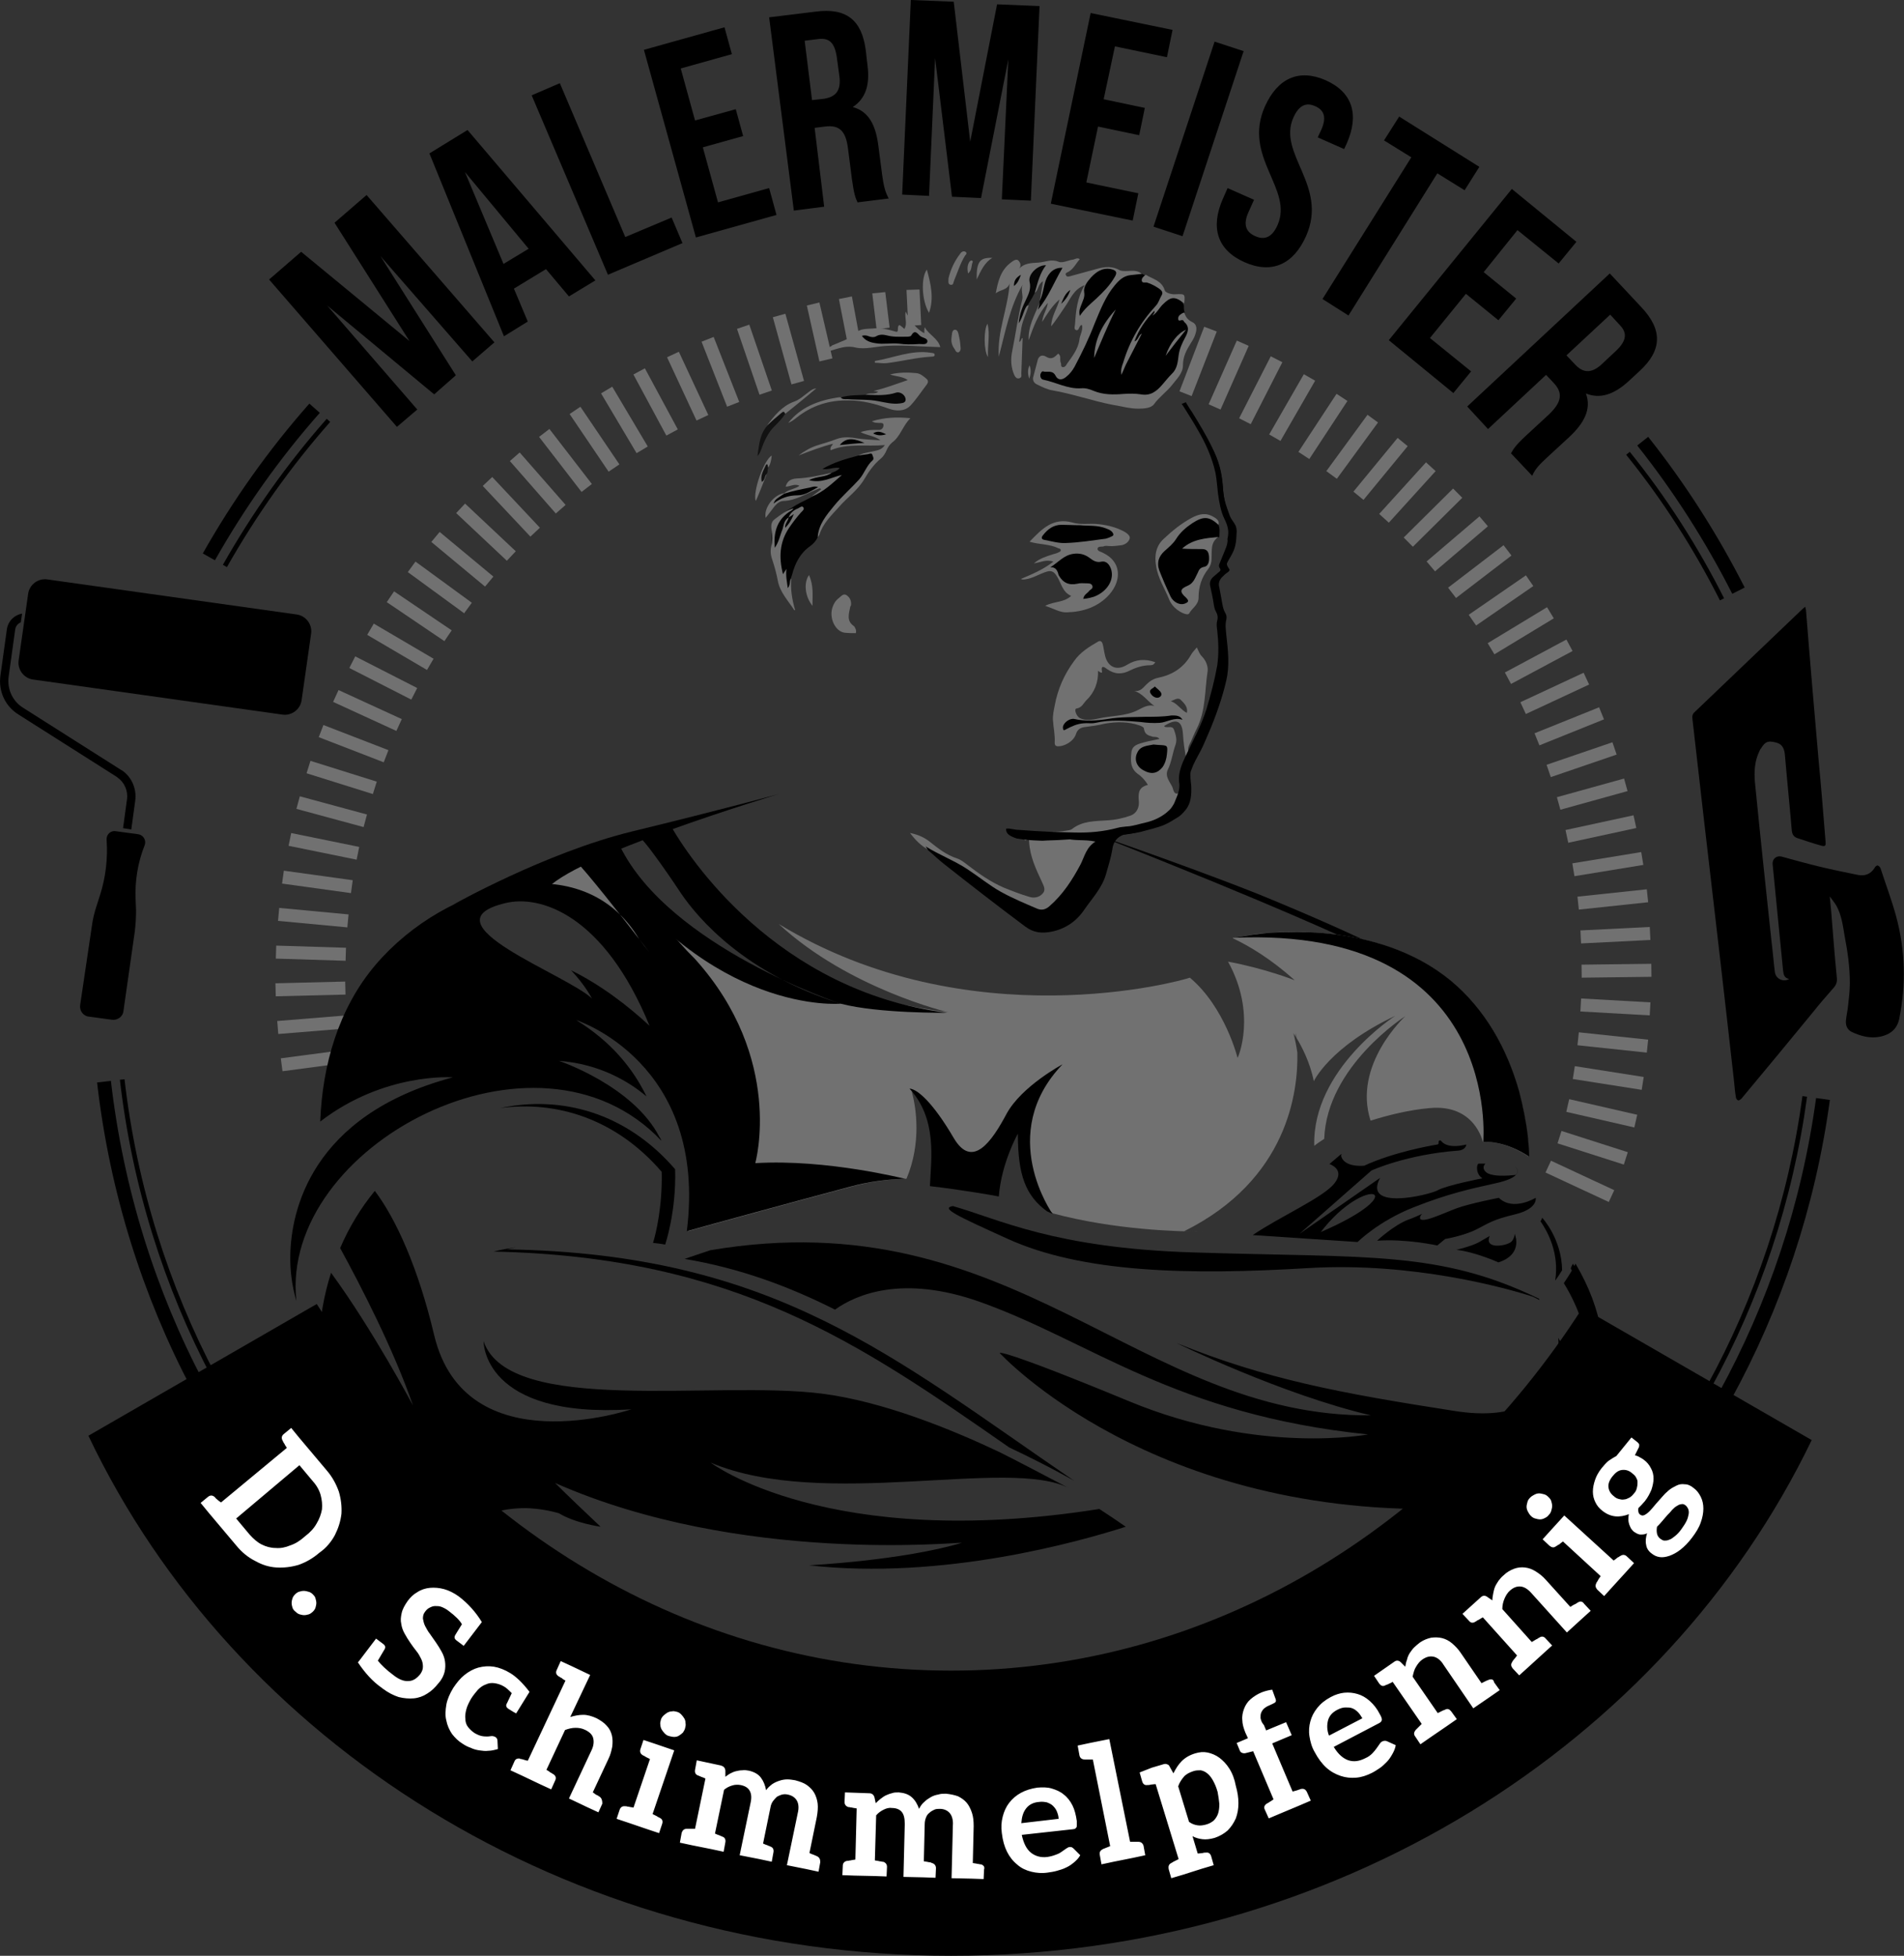 <?xml version="1.0" encoding="utf-8"?>
<!-- Generator: Adobe Illustrator 28.1.0, SVG Export Plug-In . SVG Version: 6.00 Build 0)  -->
<svg version="1.1" id="Ebene_1" xmlns="http://www.w3.org/2000/svg" xmlns:xlink="http://www.w3.org/1999/xlink" x="0px" y="0px"
	 viewBox="0 0 439.4 451.3" style="enable-background:new 0 0 439.4 451.3;" xml:space="preserve">
<rect x="0" y="0" width="439.4" height="451.3" fill="#333333" stroke="none"/>
<style type="text/css">
	.st0{fill:none;stroke:#717171;stroke-width:3.004;}
	.st1{fill:none;stroke:#000000;stroke-width:1.073;}
	.st2{fill:none;stroke:#000000;stroke-width:3.213;}
	.st3{fill:#717171;}
	.st4{fill-rule:evenodd;clip-rule:evenodd;fill:#717171;}
	.st5{fill:#010101;}
	.st6{fill:#070707;}
	.st7{fill:#121212;}
	.st8{fill-rule:evenodd;clip-rule:evenodd;}
	.st9{fill:#FFFFFF;}
</style>
<g>
	<path class="st0" d="M357.3,269.2l14.6,6.8 M359.9,262.4l15.3,4.9 M361.8,255.1l15.7,3.6 M363.2,247.5l15.9,2.5 M364.2,239.7
		l16,1.7 M364.8,231.9l16,0.9 M365,224.1l16.1-0.2 M364.8,216.2l16-0.8 M364.2,208.4l16-1.7 M363.1,200.7l15.9-2.6 M361.6,193
		l15.7-3.4 M359.7,185.4l15.5-4.3 M357.4,177.9l15.2-5.2 M354.7,170.6l14.9-6 M351.5,163.4l14.6-6.8 M348,156.5l14.2-7.6
		 M344.1,149.7l13.7-8.3 M339.8,143.1L353,134 M335.1,136.8l12.8-9.8 M330.2,130.7l12.2-10.4 M325,125.1l11.4-11.3 M319.4,119.6
		l10.8-11.9 M313.5,114.4l10.2-12.4 M307.3,109.6l9.5-13 M300.9,105.1l8.8-13.4 M294.2,101l8-13.9 M287.3,97.2l7.3-14.3 M280.3,93.9
		l6.5-14.7"/>
	<path class="st1" d="M28.2,249.1c11.4,98.6,95,173,194.4,173c97.4,0,180.8-72.7,193.9-169.1"/>
	<path class="st2" d="M24,249.6c11.6,100.8,97,176.8,198.6,176.8c99.6,0,184.7-74.3,198.1-172.8"/>
	<path class="st1" d="M397.4,138.3c-6-11.9-13.3-23.3-21.7-33.7"/>
	<path class="st2" d="M401.2,136.3c-6.2-12.2-13.6-23.8-22.1-34.5"/>
	<path class="st1" d="M75.8,97c-9.1,10.3-17.1,21.6-23.9,33.6"/>
	<path class="st2" d="M72.6,94.2c-9.3,10.5-17.5,22.1-24.4,34.3"/>
	<path d="M418.1,332.3l-52.9-30.5c-32.5,50.7-85.7,83.7-145.7,83.7c-60.4,0-113.9-33.4-146.4-84.6l-52.7,30.4
		c33.6,70.6,110.1,120,199.1,120C308.1,451.3,384.3,402.4,418.1,332.3L418.1,332.3z"/>
	<path class="st0" d="M184.1,88.3l-4.3-15.5 M176.7,90.6l-5.2-15.2 M169.2,93.3l-5.9-15 M162.1,96.4l-6.8-14.6 M155.1,99.8
		l-7.6-14.1 M148.2,103.8L140,90 M141.7,108l-9-13.3 M135.4,112.6l-9.8-12.7 M129.4,117.5l-10.6-12.1 M123.5,122.8l-11-11.7
		 M118,128.3l-11.7-11 M112.9,134.2l-12.4-10.3 M108,140.3l-13-9.5 M103.4,146.7l-13.3-9 M99.3,153.3l-13.8-8.1 M95.6,160.1
		l-14.3-7.3 M92.1,167.3l-14.6-6.7 M89.1,174.5l-15-5.8 M86.5,181.8l-15.3-4.8 M84.3,189.4l-15.5-4.2 M82.6,196.9l-15.7-3.2
		 M81.2,204.6l-15.9-2.2 M80.3,212.5l-16-1.5 M79.8,220.2l-16.1-0.5 M79.7,228l-16.1,0.4 M80.1,235.8l-16,1.3 M80.9,243.6l-15.9,2.1
		"/>
	<polygon class="st3" points="193.6,69 195.5,78.7 198.4,78.1 196.6,68.4 193.6,69 	"/>
	<polygon class="st3" points="186.2,70.5 189.1,83.4 192.1,82.7 189.1,69.8 186.2,70.5 	"/>
	<polygon class="st3" points="201.3,67.7 202.3,76 205.3,75.6 204.3,67.4 201.3,67.7 	"/>
	<polygon class="st3" points="209.2,66.9 209.6,75.2 212.6,75 212.2,66.8 209.2,66.9 	"/>
	<polygon class="st3" points="280.8,76.5 275,91.4 272.2,90.3 277.9,75.4 280.8,76.5 	"/>
	<path d="M7.6,156.8l57.6,8.1c2.1,0.3,4.1-1.2,4.4-3.3l2.2-15.4c0.3-2.1-1.2-4.1-3.3-4.4l-57.6-8.1c-2.1-0.3-4.1,1.2-4.4,3.3
		l-2.2,15.4C4,154.5,5.5,156.5,7.6,156.8L7.6,156.8z"/>
	<path d="M1.6,145.1l-1.5,10.8c-0.5,3.6,1.1,7.1,4.2,9L27,179.3c0,0,0.1,0.1,0.1,0.1c1.6,1.1,2.5,3.1,2.2,5.1l-0.9,6.6l1.9,0.3
		l0.9-6.6c0.4-2.7-0.8-5.5-3-7c-0.1,0-0.1-0.1-0.2-0.1L5.3,163.3c-2.4-1.5-3.7-4.3-3.3-7.2l1.5-10.8c0.1-0.8,0.6-1.4,1.3-1.7l0.3-2
		C3.3,141.9,1.9,143.3,1.6,145.1L1.6,145.1z"/>
	<path d="M18.5,231.9c-0.2,1.3,0.7,2.6,2.1,2.7l5.2,0.7c1.3,0.2,2.6-0.7,2.7-2.1l2.6-18.2c0.2-1.6,0.3-3.3,0.3-4.9l-0.1-2.5
		c-0.2-4.3,0.5-8.6,2.1-12.6c0.4-1.1-0.3-2.3-1.5-2.5l-5.2-0.7c-1.2-0.2-2.2,0.8-2.1,2c0.3,4.3-0.2,8.6-1.5,12.7l-0.8,2.5
		c-0.5,1.5-0.9,3.1-1.1,4.7L18.5,231.9L18.5,231.9z"/>
	<path d="M422.3,206.9c0.5,0.7,1.1,1.4,1.5,2.1c1.2,2.2,1.5,4.6,1.9,7c0.7,3.6,1.2,7.2,1.2,10.8c0,1.7-0.2,3.5-0.4,5.2
		c-0.1,1.2-0.4,2.3-0.5,3.5c-0.1,1.1,0.3,2.1,1.3,2.6c2.1,1,4.3,1.6,6.7,1.1c2.2-0.5,3.8-1.7,4.3-4.1c1.6-7.9,1.4-15.8-0.7-23.6
		c-1-3.7-2.4-7.4-3.6-11.1c-0.1-0.3-0.4-0.6-0.7-0.7c-0.2,0-0.6,0.3-0.7,0.6c-0.9,1.4-2.2,1.9-3.8,1.6c-2.9-0.6-5.9-1.2-8.8-1.9
		c-2.9-0.7-5.8-1.5-8.7-2.3c-1.3-0.4-2.4,0.5-2.2,1.9c0.8,8.1,1.6,16.3,2.4,24.4c0.1,0.9,0.3,1.7,1.4,1.9c-1.3,0.8-3.1,0-3.3-1.6
		c-0.3-2.4-0.5-4.9-0.8-7.3c-1.3-12.2-2.6-24.3-3.8-36.5c-0.2-2.4-0.1-4.8,1-7.1c0.1-0.2,0.2-0.5,0.4-0.7c1-1.6,1.6-1.8,3.3-1.4
		c1.4,0.3,2,1.1,2.2,2.7c0.5,5.9,1.1,11.7,1.6,17.6c0.1,0.9,0.4,1.5,1.3,1.8c1.8,0.6,3.6,1.2,5.4,1.7c1,0.3,1.2,0.1,1.1-0.9
		c-0.5-6.2-1-12.5-1.6-18.7c-1-11.5-2-23-2.9-34.5c0-0.3-0.1-0.5-0.2-1c-0.3,0.3-0.5,0.4-0.7,0.6c-8.3,7.9-16.5,15.8-24.8,23.7
		c-0.6,0.5-0.6,1.1-0.5,1.8c0.8,7.3,1.7,14.6,2.5,21.9c2.4,20.6,4.8,41.1,7.1,61.7c0.1,1.1,0.2,2.3,0.4,3.4c0,0.3,0.2,0.7,0.5,0.8
		c0.2,0.1,0.6-0.2,0.8-0.4c5.5-6.6,10.9-13.1,16.3-19.7c1.6-2,3.3-4,5-5.9c0.6-0.7,0.8-1.4,0.7-2.3c-0.5-5.1-0.9-10.2-1.3-15.3
		c-0.1-1-0.2-2.1-0.3-3.1C422.2,207.1,422.3,207,422.3,206.9L422.3,206.9z"/>
	<path class="st3" d="M273.9,164.5c-1.4-0.7-2.2-2.2-3.7-2.7c0.9-0.3,1.7-1,2.4-0.2C273.3,162.3,274.2,163.2,273.9,164.5
		 M277.4,151.5c-0.6-0.6-0.8-1.3-1.2-2.1c-0.5,0.6-1.1,1.2-1.4,1.8c-1.7,2.9-4.2,4.5-7.5,5.2c-1.1,0.2-2,0.8-2.8,1.6
		c-0.7,0.7-1.4,1.7-2.8,1.4c2,0.6,3.1,2.4,4.7,3.5c-1.5-0.4-2.7,0.4-3.9,1c-2.8,1.4-6,1.2-9,1.9c-1.4,0.3-2.9,0.6-4.3-0.1
		c-0.8-0.4-1.4-2.1-0.8-2.2c1.3-0.2,1.6-1.2,2.3-1.9c1.9-1.8,2.8-4.2,2.7-6.8c0.8,0.6,1,0.5,0.9,0.1c-0.3-1.6,0.7-0.9,1.2-0.5
		c1.7,1.2,3.4,1.3,5.3,0.3c1.4-0.7,3-1.2,4.7-1.2c0.4,0,0.8-0.1,1.1-0.7c-2.3-0.8-4.4-0.7-6.5,0.6c-2.4,1.5-4.5,0.5-5.1-2.2
		c-0.2-0.8-0.3-1.7-0.5-2.5c-0.1-0.4-0.4-1-1-0.7c-2.1,1.2-4.2,2.5-5.6,4.5c-2.3,3.1-3.8,6.5-4.5,10.3c-0.2,1.1-0.5,2.3-0.4,3.4
		c0.1,1.7,0.5,3.4,0.4,5.1c0,0.4,0,0.8,0.6,0.9c1.7,0.1,3.8-1.2,4.3-2.8c0.3-0.9,0.8-1.4,1.8-1.6c1.6-0.2,3.2-0.4,4.8-0.8
		c2.8-0.5,5.5-0.5,8.1,0.4c0.5,0.2,1,0.4,1,0.8c0.2,1.3,1,1.5,2,1.8c0.5,0.1,1-0.1,1.6,0.5c-1.3,0.3-2.5,0.5-3.6,0.8
		c-1.3,0.4-2.7,0.6-2.9,2.3c-0.2,1.9-0.3,3.7,1.5,5c0.9,0.6,1.7,1.5,2.3,2.5c-1.8,0.5-2.3,1.4-2.1,3.6c0.2,1.6-0.5,3-1.9,3.5
		c-1.7,0.6-3.5,1-5.4,1.1c-2.8,0.2-5.7,0.1-8.1,2c-0.4,0.3-1,0.3-1.5,0.4c-2.1,0.4-4.3,0.1-6.4,0.3c-1,0.1-2,0.2-2.9,0.7
		c-0.3,0.2-0.5,0.4-0.3,0.8c0.2,0.3,0.1,0.6,0.7,0.3c0.5-0.3,0.5,0.2,0.5,0.5c0.2,3.4,1.6,6.3,3,9.3c0.4,0.9,0.9,1.8,0.1,2.6
		c-0.7,0.8-1.8,1.1-2.9,0.8c-2.1-0.6-4.1-1.4-6.1-2.2c-3-1.3-5.7-3.2-8.3-5.2c-0.8-0.6-1.5-1.2-2.4-1.5c-2.5-0.8-4.5-2.4-6.5-4
		c-1.2-0.9-2.5-1.5-4.4-1.9c1.3,1.7,2.5,2.9,4.1,3.8c1.2,0.2,1.9,1.2,2.9,1.8c2.6,1.3,5.2,2.7,7.5,4.4c4.1,3.1,8.7,5.5,13.4,7.6
		c1.9,0.8,3.5,0.7,5.1-0.8c2.9-2.7,5-5.9,6.8-9.3c0.9-1.6,1.4-3.4,2.8-4.8c0.7-0.8,0.2-1.5-0.9-1.6c-0.6,0-1.1,0-1.7,0
		c2.1,0,4.2,0.2,6.3-0.7c3.3-1.5,6.9-1.4,10.3-2.5c4.7-1.4,8.2-7.4,6.2-11.1c0,0.8,0,1.4-0.1,2c-0.1,0.8,0,1.9-0.9,2.1
		c-1,0.2-1-1-1.3-1.6c-0.6-1.2-1.7-2.4-1-3.9c0.9-1.8,1.1-3.9,1.8-5.8c0.4-1.2,0-2.4-0.4-3.5c-0.4-0.9-1.4-0.3-2.1-0.6
		c-0.1,0-0.1-0.1-0.1-0.2c2.8-1.8,4.1-1.2,4.3,1.9c0.1,1.9,0.4,3.7,0.7,5.6c0.9-0.9,0.2-2,0.7-3c0.7-1.3,1.1-2.6,1.8-3.9
		c2.1-4.2,1.8-8.8,2.5-13.3C278.8,153.7,278.3,152.4,277.4,151.5"/>
	<path class="st4" d="M124.1,203.4c0.7-0.4,10.8-5.3,10.9-5.4c0.1,0,9.7,11.6,10.6,12.4c0.9,0.7,2.9,7.6,2.9,7.6s-22.6-11.9-23.2-12
		C124.6,205.9,124.1,203.4,124.1,203.4"/>
	<path d="M263.5,63.2c0.3,0.1,0.5,0.2,0.8,0.4c0.2,0.7,0.7,1.2,1.4,1.5c0.3,0.1,0.6,0.3,0.9,0.5c2.1,1.1,2.6,2.9,1,4.9
		c-1,1.2-2.1,2.2-3,3.5c-2.2,3.2-3.9,6.6-5,9.8c0.5-2.2,2.2-4.4,3.4-6.8c0.7-1.5,1.5-3,2.7-4.2c1-0.9,1.7-2.1,2.6-3.1
		c1.4-1.6,4.1-1.2,4.9,0.7c0,0.6,0,1.2,0.2,1.7c-0.4,0.6-0.2,1.1,0.3,1.6c1.6,1.7,1.7,2.3,0.6,4.5c-0.9,1.8-1.6,3.6-1.8,5.7
		c0,0.7-0.3,1.4-0.8,2c-1.4,1.7-2.8,3.4-4.4,4.9c-0.8,0.7-1.7,1.1-2.7,1c-2.1-0.1-4.3-0.1-6.4,0c-2.1,0.1-4.2,0-6.2-0.9
		c-0.9-0.4-1.8-0.5-2.8-0.4c-1.2,0.1-2.3-0.3-3.4-0.6c-1.4-0.4-2.8-0.8-4.3-1.2c-0.9-0.2-1.8-0.6-2-1.6c-0.1-0.6,0-1.3,0.6-1.6
		c0.9-0.6,1.9-0.4,2.9-0.1c0.2,0.1,0.4,0.3,0.6,0.4c1.4,1.1,2.2,1,3.3-0.5c1-1.4,1.7-3,2.4-4.6c1.5-3.3,3-6.6,4.3-10
		c0.9-2.5,2.8-4.5,4.6-6.5C259.5,62.5,261.6,62.8,263.5,63.2"/>
	<path class="st3" d="M263.5,63.2c-0.9,0.1-1.8,0.2-2.7,0.3c-1.5,0.2-2.5,1.1-3.5,2.3c-2.2,2.6-3.4,5.8-4.7,8.9
		c-1.3,3.4-2.9,6.7-4.6,9.9c-0.5,0.9-1.1,1.7-2,2.4c-1,0.8-1.9,0.7-2.4-0.3c-0.7-1.4-2-0.7-2.9-1c-0.2-0.1-0.5,0.3-0.6,0.7
		c-0.1,0.6,0.2,1.1,0.6,1.2c3,0.6,5.7,2.2,8.8,2c1-0.1,2,0.2,2.9,0.6c2.2,0.9,4.5,0.9,6.9,0.7c1.3-0.1,2.7-0.1,4,0.1
		c2.2,0.4,3.6-0.7,4.9-2.2c0.7-0.8,1.4-1.7,2.2-2.5c1.3-1.2,1.4-2.8,1.6-4.3c0.2-1.5,0.8-2.8,1.5-4.1c0.7-1.3,1.1-2.5-0.2-3.6
		c-0.1-0.1-0.1-0.3-0.3-0.4c-0.4-0.2-1.1,0.5-1.1-0.4c0-0.7,0.6-1,1.1-1.3c0.1,0,0.2,0,0.3-0.1c0.3,1,0.8,1.7,1.8,2.2
		c1.3,0.6,1.1,1.9,0.7,3c-0.2,0.6-0.6,1.3-1,1.9c-1,1.6-1.8,3.1-1.8,5.1c0,1.8-1.4,3.1-2.4,4.4c-1.3,1.7-3.1,2.9-4.3,4.6
		c-0.7,0.9-2.3,1-3.6,1c-2.1,0-4-0.6-6-0.9c-4.6-0.9-9.1-2.5-13.7-3.3c-1.3-0.2-2.5-0.8-3.7-1.4c-0.7-0.3-1.1-1-0.8-1.9
		c0.3-1.1,0.6-2.3,0.9-3.4c0.2-1.2,1-1.7,2-1.1c1.3,0.8,2,0.1,2.8-0.7c0.8,0.5,0.3,1.4,0.6,2.1c0.2,0.3-0.1,0.9,0.4,1
		c0.5,0.1,0.8-0.3,1-0.7c1.2-1.7,2.6-3.4,2.9-5.6c0.1-1.1,0.9-2.2,0.6-3.4c-0.2,0-0.3,0-0.3,0.1c-0.4,0.3-0.4,1.2-1,1.1
		c-0.7-0.2-0.3-1-0.3-1.5c0.2-3,0.5-6,2.2-8.9c-2.6,1-3.3,3.3-4.6,5.1c-1,1.5-2,3-3.1,4.4c0-2.3,1.4-4.1,1.9-6.2
		c-1.6,1.4-2.7,3.1-4,5.2c0.2-1.9,1.2-3,1.3-4.4c-2.2,2.5-3.3,5.5-4.4,8.6c-0.2-3.2,1.4-5.8,2.5-8.6c0.4,0.6,0.5,0.2,0.7-0.2
		c0.9-2.2,2.5-4.1,2.9-6.4c-0.8,0.5-1.3,1.5-1.6,2.5c-0.4,1.2-0.6,2.4-1.2,3.5c-0.2,0.3-0.3,0.7-0.8,0.5c0.3-1.6,0.5-3.1,0.8-4.9
		c-1.2,0.7-1,2-1.8,2.6c-0.6-0.3-0.4-0.8-0.3-1.2c0.2-1.1,0.6-2.1,1-3.4c-0.8,1-1.2,1.7-1,2.8c0.2,1.4-0.4,2.7-1.2,3.8
		c-0.6,1-1.2,2-1.5,3c0.5-0.6,0.1-1.9,1.5-2c-0.6,2-1.6,3.8-1.8,5.9c-0.1,0.8-0.3,1.6-0.4,2.5c0.6-0.2,0.4-0.9,0.8-0.9
		c-0.1,2.7-0.2,5.4-0.3,8.2c0,0.4,0.2,0.9-0.5,1.1c-0.6,0.1-0.8-0.2-1.1-0.7c-0.8-1.8-0.9-3.7-0.5-5.6c0.8-3.9,1.3-7.9,2.3-11.8
		c0.3-1.1-0.4-2.3,0.1-3.5c-3,5.2-4,11-5.5,16.6c-0.4-5.8,2.1-11.1,2.5-16.9c-0.5,1.6-2.2,1.4-3.2,2.3c0.5-2.7,1.1-5.4,3.6-7.2
		c0.5-0.4,1.2-0.8,1.6-0.4c0.4,0.4,0.8,1.1,0.2,1.9c1.2-1.3,2.8-1.3,4.4-1.4c1.6-0.1,3-0.9,4.7-0.2c0.9,0.4,2.3-0.4,3.4-0.5
		c0.4-0.1,0.9-0.5,1.5-0.1c-0.9,1-1.4,2.2-2.6,2.9c-0.3,0.2-0.9,0.3-0.6,0.8c0.2,0.5,0.7,0.3,1.1,0.2c2.1-0.6,4.1-1.1,6.2-1.7
		c1.8-0.5,3.5-0.6,5.2,0.4C260.1,62.9,262.1,61.9,263.5,63.2"/>
	<path d="M214.2,196.2c-0.2-0.3-0.4-0.6-0.6-0.9c3.2,2,6.7,3.3,9.7,5.3c2.6,1.7,5,3.7,7.7,5.2c2.7,1.5,5.6,2.7,8.4,3.9
		c1,0.4,1.9,0.2,2.8-0.6c3.1-2.7,5.3-6.1,7.2-9.7c0.9-1.8,1.3-3.9,3.4-5.2c-2.6-0.6-5,0-7.3-0.9c2.1-0.6,4.3-0.2,6.4-0.4
		c1.4-0.1,2.8-0.2,4-0.8c2.3-1,4.7-1.4,7.2-1.4c1.2,0,2.3-1,3.6-0.4c-2,1.1-4.2,1.6-6.3,2c-2,0.4-3.4,1.4-3.7,3.7
		c-0.3,1.9-0.9,3.7-1.4,5.5c-0.9,3.4-3.3,5.8-5.2,8.6c-1.8,2.6-4.4,4.3-7.5,4.9c-2.1,0.4-4,0.3-6-1.2c-6.3-4.7-12.5-9.5-18.7-14.4
		C216.6,198.4,215.4,197.2,214.2,196.2"/>
	<path class="st5" d="M188.7,124c-0.4,0.8-0.9,1.4-1.7,2c-2.3,1.6-3.5,3.9-4.2,6.6c-0.1,0.3-0.2,0.6-0.3,0.9c-0.2,0.5-0.1,1-0.2,1.5
		c0,0.3,0.1,0.7-0.3,0.8c-0.4,0.1-0.9-0.2-0.9-0.5c0.1-1.6-1.2-2.7-1.5-4.1c-0.7-4,0.3-7.6,2.8-10.7c0.6-0.7,1.2-1.3,1.4-2.2
		c-0.6,0.3-1.1,0.8-1.5,1.3c-0.1,0.1-0.2,0.2-0.3,0.4c-1.1,1.4-1.4,3.1-2,4.6c-0.2,0.5-0.4,1-0.6,1.5c-0.1,0.3-0.4,0.5-0.8,0.5
		c-0.4-0.1-0.5-0.4-0.5-0.8c0-1.5,0-3,0.2-4.6c0.1-0.7,0.5-1.3,1.1-1.7c1.1-0.8,2.1-1.7,3.3-2.3c1.4-1,2.9-1.6,4.4-2.4
		c1.1-0.7,2.2-1.2,2.9-2.4c0.5-0.8,1.5-1.4,2.3-1.6c-1.4,0.8-3.1,1.2-4.9,1c-0.6,0-1.1-0.2-1.1-0.8c0-0.6,0.6-0.5,0.9-0.6
		c1.4-0.4,3-0.5,4.4-1.1c0.6-0.4,1.5-0.5,2.2-1.3c-1.4-0.3-2.6,0.5-4,0.2c2.6-1.5,5.3-2.3,8-3c0.8-0.3,1.7-0.3,2.5-0.6
		c0.5-0.2,1.2-0.3,1.5,0.4c0.3,0.6,0.2,1.1-0.2,1.7c-2.8,4-6.1,7.5-9.5,11C190.6,119.5,189.3,121.5,188.7,124"/>
	<path class="st3" d="M238.6,130c1.4-1.2,2.9-1.6,4.4-2.1c0.4-0.1,0.8-0.2,1.2-0.4c0.2-0.1,0.6-0.2,0.6-0.5c0-0.4-0.3-0.4-0.6-0.5
		c-2-1-4.3-0.8-6.6-1.5c2.8-2.9,5.4-5.7,10-4.4c1.7,0.5,3.6,0.2,5.4,0.3c2.3,0.2,4.5,0.7,6.5,1.8c0.7,0.4,1.4,1,1.2,1.6
		c-0.2,0.7-0.9,1.3-1.8,1.5c-1,0.1-2,0.3-3,0.2c-0.3,0-0.7-0.1-1,0c-0.5,0.3-1.5-0.1-1.6,0.6c-0.1,0.6,0.8,0.7,1.3,1
		c4.2,2,4.3,6.3,1.4,9.6c-2.6,2.9-6.1,4-9.8,4.1c-1.5,0.1-3.1-0.9-5-1.5c2.1-1.1,4.3-0.7,6-2.3c-2.1-0.9-2.3-3.1-3.4-4.7
		c-0.6-0.9-1.2-1.2-2.2-0.9c-1.7,0.5-3.3,1.6-5.1,1.8c-0.3,0-0.5,0.1-0.9-0.1c2.6-1.1,5.2-2.2,7.5-4
		C241.4,129,240.1,129.8,238.6,130"/>
	<path d="M281.2,121.1c0.4,0.9,0.2,1.9,0.2,2.8c-1.9,1.1-4.1,1.1-6.3,1.9c1.1,0.1,2.1,0,3.1,0.2c0.7,0.1,1.1,0.5,1.2,1.3
		c0.2,1.7,0.1,3.3-1.5,4.4c-0.5,0.4-0.8,1-1,1.5c-0.5,1.1-1,2-2.1,2.6c-0.7,0.3-0.9,0.9-0.4,1.5c0.6,0.7,0.9,1.4,0.2,2.1
		c-0.8,0.7-1.7,0.8-2.7,0.3c-0.8-0.4-1.4-1.1-1.7-1.9c-0.9-2.1-2-4.2-2.7-6.4c-0.6-1.9-0.1-3.6,1.2-5c1-1.1,2-2.2,2.9-3.3
		c1.5-1.8,3.5-3.1,5.8-3.9C278.9,118.8,280.5,119.5,281.2,121.1"/>
	<path class="st3" d="M188.7,124c0.2-3,2-5.1,3.8-7.3c1.8-2.2,3.9-4,5.8-6.1c1.2-1.4,1.7-3.2,3.1-4.4c0.4-0.4,0-0.9-0.1-1.3
		c-0.1-0.4-0.6-0.2-1-0.1c-0.7,0.1-1.5,0.2-2.2,0.3c1.1-0.6,2.4-0.7,3.6-1c0.8-0.2,1.8-0.3,2.5-1.4c-4.3,0.4-8.5-0.5-12.5,1.2
		c-0.2-0.9,0.4-1,0.5-1.5c-2.7,0.7-5.3,1.7-7.9,2.7c1.3-1,2.7-1.8,4.2-2.3c1.5-0.5,3.1-0.9,4.6-1.5c1.6-0.6,3.3-0.4,5-0.1
		c1.6,0.2,3.2,0.3,5.1,0.4c-1.5-1.1-3.2-1.1-4.6-1.9c1-0.3,2-0.5,3-0.5c0.5,0,1,0,1.4,0c0.6-0.1,0.9-0.6,0.9-1.1
		c0-0.6-0.6-0.5-1-0.5c-0.5-0.1-0.9,0.1-1.7-0.4c3-0.9,5.8-1,8.9-0.7c-1.8,1.8-2.3,4.2-4.2,5.6c-0.6,0.5-1,1.1-1.3,1.8
		c-0.3,0.7-0.7,1.4-1.3,1.9c-1.6,1.3-2.8,3-3.8,4.7c-1.5,2.6-4,4.3-5.9,6.5c-1.8,2-3.7,3.8-4.5,6.4C189,123.6,188.8,123.8,188.7,124
		"/>
	<path class="st3" d="M281.2,121.1c-2.2-2-3.5-2-6-0.4c-1.5,1-2.8,2.1-3.8,3.7c-0.7,1.1-1.7,1.9-2.7,2.8c-1.3,1.2-1.8,2.7-1.2,4.4
		c0.8,2,1.7,4.1,2.6,6c0.7,1.4,2.2,2.1,3.3,1.7c0.7-0.3,1.2-0.5,0.3-1.4c-1.5-1.3-1.4-2,0.3-2.7c1.5-0.6,1.8-1.9,2.4-3
		c0.3-0.7,0.5-1.2,1.5-1.4c1.1-0.2,1.2-1.5,1.1-2.5c-0.1-0.9-0.4-1.6-1.6-1.6c-1.5,0-3,0-4.6-0.1c2.4-2.2,5.4-2.4,8.4-2.7
		c-1.9,1.2-1.5,3.2-1.6,5c0,0.8-0.2,1.6-0.7,2.3c-1.6,2-2.3,4.2-2.3,6.7c0,1.7-1.5,2.4-2.2,3.7c-0.2,0.3-1,0.1-1.6-0.2
		c-1.4-0.7-2.5-1.8-3-3.1c-1-2.5-2.6-4.9-3-7.7c-0.4-2.3-0.1-4.6,1.8-6.3c1.9-1.8,4-3.5,6.4-4.8c1.7-0.9,3.3-1.3,5.1-0.2
		C281,119.8,281.4,120.3,281.2,121.1"/>
	<path class="st3" d="M199.8,91.1c0.9-0.6,2,0,2.9-0.7c-0.4-0.1-0.7-0.1-1.1-0.2c2.7-0.6,5.2-1.6,7.9-2.5c-1.3-0.9-2.8-0.8-4.1-1.3
		c2-0.5,4.1-0.5,6.1-0.3c0.9,0.1,1.6,0.7,2.3,1.3c0.5,0.4,0.4,0.9,0.1,1.3c-1.3,1.7-2.4,3.4-3.8,4.9c-1.4,1.4-3.3,1.3-5,0.7
		c-3-1.1-6-1.9-9.3-1.9c-4.5-0.1-8.5,1.2-12,4c-0.6,0.5-1.2,0.9-1.9,1.2c2.9-3.7,7-5.2,11.5-5.9c4.4-0.3,8.8,0.1,13.2,0.5
		c-0.3-0.9-0.9-0.6-1.4-0.5c-1.4,0.3-2.9,0.3-4.3,0.1C200.4,91.6,199.9,91.7,199.8,91.1"/>
	<path class="st3" d="M217,80.1c-4.1-0.1-8.1-0.5-12.2-0.3c-2.5,0.1-5.1,0.9-7.3,0.4c-2.8-0.7-4.9,0.7-7.4,1.1
		c0.4-0.7,0.4-0.7,1.7-1.4c0.2-0.1,0.3-0.3,0.5-0.3c1.8-0.8,3.7-1.3,5.2-2.8c1-1,2.6-0.9,4-1c1.8-0.2,3.4,0.2,5.1,0.7
		c1.1,0.4,0.2-1.2,1-1.5c0.3,0.2,0.7,0.5,1.1,0.9c0.8-1.2,0-2.5,0.3-4c1.1,2.1,2.3,3.9,4.3,5c0-0.5,0-0.9,0.1-1.4
		C214.3,77.2,216.5,78.1,217,80.1"/>
	<path class="st3" d="M182,119.4c0.4-1.1,1.2-1.7,2.2-2.1c0.4-0.2,0.9-0.7,1.2-0.2c0.3,0.4-0.2,0.8-0.5,1.1c-1,1.1-1.9,2.3-2.8,3.6
		c-2.2,3.3-2.4,6.8-1.4,10.7c0.3-0.4,0.4-0.7,0.8-1.2c-0.2,1.6,0.1,2.8,0.3,4.4c0.7-0.8,0.3-1.7,0.8-2.2c-0.2,2.5,0.2,4.9,0.9,7.3
		c-0.1,0-0.2,0-0.2,0c-1.4-2.2-3.3-4.1-3.8-6.8c-0.3-1.6-0.7-3.1-1.2-4.6c-0.4-1.1-0.6-2.2-0.3-3.4c0.3-1.1,0.3-2.3,0.1-3.5
		c-0.2-1-0.2-2.1,0.7-2.7c1.3-1,2.6-2,4.3-2.5c-0.2,0.5-0.7,0.6-1.1,0.9c-2.8,2-3.5,4.8-3.2,8.2c1-1.4,1.2-2.9,1.8-4.3
		C180.9,121,181,120,182,119.4c0.1,0.1,0.2,0.2,0.2,0.3C182.2,119.6,182.1,119.5,182,119.4"/>
	<path class="st3" d="M191.9,109.1c-1.4,1.1-3.3,0.7-5.2,1.7c3,0.8,5.2-0.7,7.6-1.2c-2.2,1.9-4.2,3.9-7,5c0.7-0.6,1.5-1.1,2.2-1.7
		c-0.3-0.4-0.6-0.1-0.9,0c-2.6,1-4.9,2.6-7.8,2.7c-1.5,0.1-2.2,1.5-3.1,2.6c-0.3,0.4-0.6,0.8-1,1.3c-0.5-2.3,1.9-5.4,4.3-5.7
		c0.1,0.1,0.1,0.3,0,0.4c-0.2,0.2-0.5,0.3-0.6,0.4c0.9-0.3,1.9-0.8,2.9-0.9c1-0.1,2-0.3,2.9-0.6c-1.6,0.5-3.3,0.6-4.9,1
		c-0.1,0-0.2-0.1-0.3-0.3c1-0.9,2.4-0.9,3.5-1.7c-1.1-0.6-2.1,0.2-3.2,0.2c0.4-1.4,1.3-1.8,2.6-1.9
		C186.6,110.3,189.2,109.7,191.9,109.1"/>
	<path class="st3" d="M197.5,146.1c-0.8,0-1.7,0-2.6-0.1c-2.1-0.3-3.6-3.3-2.8-5.8c0.3-0.9,0.7-1.6,1.5-2.2c0.5-0.4,1-1.1,1.7-0.7
		c0.8,0.5,1.2,1.3,1.1,2.3c0,0.2-0.2,0.3-0.2,0.5c-0.3,1.6-0.9,3.2,0.9,4.4C197.4,144.9,197.7,145.5,197.5,146.1"/>
	<path class="st3" d="M263.5,77c-1.2,2.4-2.5,4.8-3.7,7.2c-0.3,0.7-0.6,1.4-1,2.3c-0.2-1.2,0.1-2,0.4-2.8c1.5-5,4-9.3,7.5-13.1
		c0.7-0.7,0.9-1.7,1.4-2.5c0.4-0.7-0.1-1.1-0.6-1.5c-0.9-0.6-1.8-1.1-2.8-1.4c-0.4-0.1-1.1,0.2-1.2-0.4c-0.1-0.6,0.4-1,0.9-1.4
		c1.6,1,3.7,1.3,4.4,3.6c0.1,0.5,1.5,1,2.5,0.9c2.2-0.1,2.2-0.1,2,2.1c-2.2-1.7-3.1-1.6-5,0.3c-0.8,0.8-1.3,1.9-2.3,2.5
		c-1.1,0.1-1.2,1.1-1.7,1.8c-0.6,0.7-0.9,1.5-1.4,2.2c-0.2,0.1,0.1,0.1,0,0c0,0,0,0,0.1-0.1C263.1,76.9,263.3,76.9,263.5,77"/>
	<path class="st6" d="M200.3,91.1c2.2,0.1,4.4,0.2,6.5-0.5c1-0.3,2.2,0.6,2.2,1.6c0,0.8-0.8,0.8-1.4,0.9c-1.6,0.2-3.2-0.2-4.8-0.5
		c-2.4-0.5-4.8-0.3-7.2-0.5c-0.6,0-1.2,0.1-1.6-0.4C196.1,91.1,198.2,91.2,200.3,91.1"/>
	<path class="st6" d="M237.3,70.2c-1.1,1.1-1.1,2.8-2.2,4.4c0.2-2.2,0.9-3.9,1.7-5.5c0.6-1.3,1.2-2.5,0.8-4.1
		c-0.4-1.7,1.9-3.9,3.8-3.8c-1.4,1.8-1.9,3.9-2.5,6C238.6,68.2,237.9,69.2,237.3,70.2"/>
	<path class="st3" d="M201.9,83.3c4.3-0.7,8.4-2.6,12.9-1.9c0.4,0.1,0.9,0,0.9,0.5c0,0.4-0.5,0.4-0.8,0.4c-3.5,0.2-6.9,1.1-10.3,1.5
		c-0.9,0.1-1.8-0.1-2.7-0.1C201.9,83.6,201.9,83.4,201.9,83.3"/>
	<path class="st3" d="M213.9,62.2c0.9,3.3,1.7,6.6,0.5,10C212.7,69.4,212.5,64.1,213.9,62.2"/>
	<path class="st7" d="M181.2,95.5c-0.7,1.1-1.6,2-2.5,2.9c-1.5,1.5-2.4,3.5-3.1,5.5c-0.2,0.4-0.3,0.9-0.8,1.3c0.4-2.6,0.5-5,2.3-7
		c1-1.1,2.1-2.1,3.2-3.2c0.2-0.2,0.5-0.4,0.9-0.2C181.4,95,181.4,95.3,181.2,95.5"/>
	<path class="st3" d="M218.9,64.2c0.5-2.1,1.4-4,2.8-5.8c0.3-0.4,0.8-0.5,1.1-0.3c0.5,0.3,0.1,0.7-0.1,0.9c-1.1,1.8-1.7,3.8-2.5,5.7
		c-0.2,0.4-0.1,1.2-0.9,1C218.7,65.5,218.9,64.8,218.9,64.2"/>
	<path class="st3" d="M176.9,109.4c-0.1,0.5-2.4,6.2-2.5,6.2c-0.7-2.1,1.8-9.3,3.7-10.5c-0.1,1.1-0.3,2.1-0.9,2.9
		c-0.7,0.5-0.8,1.3-1,1.8C176.3,109.7,176.3,109.2,176.9,109.4"/>
	<path class="st3" d="M181.2,95.5c-0.3-0.9-0.7-0.3-1-0.1c-1.1,0.9-2.1,1.8-3.2,2.8c1.7-2.3,3.5-4.5,6.2-5.5
		c1.4-0.5,2.4-1.5,3.5-2.3c0.5-0.4,1-0.7,1.7-0.8C185.7,91.9,183.3,93.8,181.2,95.5"/>
	<path class="st3" d="M186.7,132.7c1.1,2.4,0.8,4.8,0.8,7.1C185.8,137.7,185.4,134.5,186.7,132.7"/>
	<path class="st3" d="M219.6,77.8c0.1-0.4,0-1.6,0.7-1.7c0.9-0.1,0.9,1.2,1.1,1.9c0.2,0.8,0.2,1.6,0.3,2.4c0,0.4-0.2,0.8-0.5,0.9
		c-0.4,0.1-0.7-0.3-0.8-0.6C219.9,80,219.4,79.2,219.6,77.8"/>
	<path class="st3" d="M229,59.5c-1.8,1.1-2.6,2.9-3.6,5C225.3,60.3,226.2,59.4,229,59.5"/>
	<path class="st3" d="M227.9,74.7c0.6,2.5,0,4.9,0.1,7.7C227,80.9,227,76,227.9,74.7"/>
	<path class="st7" d="M176.9,109.4c-0.5,0.5-0.3,1.4-1.1,1.8c-0.4-1.5,0.4-2.6,0.9-3.8c0.1-0.2,0.3-0.4,0.4-0.2
		c0.1,0.2,0.1,0.5,0.2,0.8C177,108.4,177.3,109,176.9,109.4"/>
	<path class="st3" d="M223.4,63.1c-0.2-1.1-0.2-2,0.4-2.8c0.1-0.1,0.3-0.2,0.5-0.2c0,0,0.2,0.2,0.2,0.3
		C224.1,61.2,224.4,62.3,223.4,63.1"/>
	<path class="st3" d="M237.5,87.4c-0.3-1.1-0.4-2.1,0.1-3.1C238,85.4,237.9,86.4,237.5,87.4"/>
	<path d="M267.4,171.9c2.1,0.1,2.1,0.1,1.9,2.1c-0.1,1.1-0.4,2.1-1,3c-1.2,1.5-2.6,1.8-4.5,0.7c-1.6-0.9-2.1-2.6-1.3-4.1
		c0.7-1.5,2.3-1.5,3.7-1.8C266.5,171.8,267,171.9,267.4,171.9"/>
	<path d="M272.9,166.1c-1.9-0.7-3.6,0.6-5.3,0.7c-1.5,0.1-2.9,0-4.4-0.2c-3.5-0.3-6.9-0.6-10.4,0.2c-0.9,0.2-1.8,0-2.7,0.1
		c-1.5,0.1-2.8,0.7-4.1,1.4c-0.2,0.1-0.4,0.3-0.6,0.1c-0.1-0.2-0.1-0.5-0.1-0.7c0.2-1,1.6-2,2.6-1.8c2.6,0.6,5.2,0.4,7.8,0
		c2.9-0.5,5.9-0.4,8.8-0.5c1.9,0,3.9,0,5.8-0.3C271.2,165.1,272.3,165,272.9,166.1"/>
	<path d="M266.5,158.4c0.5,0.5,1.3,1,1.5,1.6c0.2,0.6-0.5,1.1-1.1,1c-0.7-0.1-1.3-0.7-1.5-1.3C265.3,159,266.1,158.9,266.5,158.4"/>
	<path class="st3" d="M252.5,82.6c0.1-4.1,1.7-7.6,5-11.2C255.6,75.1,254.1,78.9,252.5,82.6"/>
	<path class="st3" d="M269,82.1c1-3,2.9-5.3,4.7-6C272,78.2,270.5,80.1,269,82.1"/>
	<path d="M263.5,77c-0.8,0.3-0.7,1.4-1.7,1.8c1-2.8,2.6-5,4.6-7.1c0.2,0.7-0.6,0.9-0.4,1.4C264.9,74.3,264.2,75.6,263.5,77"/>
	<path d="M249.2,72.9c-0.3-1.2,0.1-1.9,0.4-2.7c0.3-0.9,0.8-1.6,0.6-2.8c-0.2-1.2,0.7-2.4,1.6-3.4c1.2-1.3,2.7-2.3,4.6-1.9
		c1.3,0.3,1.5,0.8,0.8,1.9c-1.1,1.9-2.6,3.4-4.2,4.9C251.7,70.1,250.3,71.2,249.2,72.9"/>
	<path d="M239.9,69.5c0.8-1.5,0.9-3.2,1.4-4.7c0.7-2,2.1-3.1,3.9-3c-1.9,3.2-3.2,6.7-5.7,9.7C239.8,70.7,239.9,70.1,239.9,69.5
		L239.9,69.5z"/>
	<path d="M247,66.9c-0.4,1.3-1.1,2.3-2.1,3.2C245.4,68.9,245.8,67.7,247,66.9"/>
	<path d="M235.6,63.4c-0.4,1.1-0.7,1.9-1.6,2.6C234,64.8,234.4,64.1,235.6,63.4"/>
	<path d="M242.4,130.9c1.8-1.1,3.1-2.8,5.3-3.1c1.4-0.2,2.6,0.1,3.7,0.9c0.8,0.6,1.6,1.2,2.8,0.9c1.1-0.2,1.8,0.6,2.2,1.7
		c0.8,2.4-0.8,5.1-3.7,6.3c-0.8,0.3-1.7,0.5-2.7,0.6c0.1-1,1-1.3,1.4-1.9c0.3-0.3,0.9-0.5,0.7-1.1c-0.2-0.6-0.8-0.6-1.4-0.6
		c-0.7,0-1.4-0.1-2.1,0.1c-1.9,0.4-3.3-0.2-4.3-2C244.1,131.8,243.7,130.8,242.4,130.9"/>
	<path d="M249.3,121.2c1.8,0.2,4-0.1,6.1,0.8c0.5,0.2,1,0.4,1.3,0.8c0.3,0.4,0.4,0.8-0.2,1c-0.4,0.2-0.9,0.4-1.3,0.5
		c-3.1,0.4-6.1,0.9-9.2,1c-1.6,0.1-3.3-0.4-4.9-0.7c-0.7-0.1-0.9-0.5-0.4-1.1c1.1-1.4,2.4-2.4,4.3-2.4
		C246.4,121.1,247.7,121.2,249.3,121.2"/>
	<path d="M193.8,102.7c1.7-2.1,3.7-1.3,5.7-0.5C197.6,102.3,195.7,102.5,193.8,102.7"/>
	<path d="M201.5,100c1.1-0.7,1.9-0.3,3,0.2C203.3,100.6,202.4,100.5,201.5,100"/>
	<path d="M198.9,77.5c0.6-0.2,1.1-0.1,1.6,0.1c0.5,0.2,1.2,0.3,1.7,0c0.8-0.5,1.7-0.4,2.5-0.2c1.5,0.4,2.9,0.3,4.4,0.3
		c0.4,0,1.1,0,1.2-0.3c0.8-1.4,1.4-0.5,2,0.1c0.6,0.5,1.9,0.5,1.7,1.4c-0.2,0.8-1.5,0.4-2.2,0.5c-1.4,0.1-2.9,0.1-4.3-0.1
		c-1.8-0.2-3.6,0.2-5.4-0.1C200.7,79,199.7,78.6,198.9,77.5"/>
	<path d="M182,119.4c0.3-0.2,0.7-0.4,1.2-0.8c-0.5,1.3-1.1,2.3-2,3.2C181.1,120.8,181.9,120.2,182,119.4L182,119.4z"/>
	<path d="M181,113.9c1.9-0.6,3.9-1,5.9-1.4c0.5-0.1,1-0.4,1.9-0.1c-1.7,0.9-3,1.9-4.7,1.9c-2.1,0-3.9,0.6-5.6,1.9
		C178.9,115.3,178.9,115.3,181,113.9L181,113.9z"/>
	<path d="M253.2,192.7c-1.3-0.5,27.6,9.5,41.5,15.4c13,5.4,21.3,9.4,21.3,9.4s0.1,0,0.4,1.5c0.3,1.5-2.8-0.1-2.8-0.1l-1.3-1.5
		C312.2,217.3,295.1,209.2,253.2,192.7"/>
	<path d="M130.4,209c-12.4-6.8-25.9-0.2-25.9-0.2s21.3-12,41.2-16.9c21.8-5.3,34.1-8.7,34.1-8.7s-49,14.7-53.9,22.4
		c-0.4,0.7,6.6,5.1,4.1,4.8"/>
	<path class="st8" d="M363,291.6c-0.2,0.4-0.4,0.7-0.5,1.1c5.1,9.6,6.5,20.4,5.3,31.3c-0.5,4.4-1.3,8.7-2.6,12.9
		c-0.5,1.7-1,3.5-1.7,5.1l-0.1,0.3c0,0,4.4-19.8-3.8-33.6c0,0,2.6,21-23.8,16.9c-26.4-4.1-43.6-7.3-64.3-15.7
		c0,0,24.3,11.9,44.9,16.7c-54,0.4-82.2-50-152.5-38.1c-3.6,1.2-5.9,2-5.9,2c12.6,2.1,24,6.3,34.7,11.7c4.9-3.5,15.6-8.1,33.4-1.8
		c25.6,9.1,44.9,26,89.6,30.6c0,0-25,4.8-55-7.6c-30-12.4-30-11.2-30-11.2s35.2,38.5,105.5,35.9c0,0,18.6-1.5,23.1,9.1
		c3.2-3.8,4.8-8.9,5.5-14l0-0.3l0.1-0.3c0.7-1.6,1.2-3.4,1.7-5.1c1.2-4.2,2.1-8.6,2.6-12.9C370.5,313,368.9,301.5,363,291.6"/>
	<path class="st8" d="M358.9,295.5c0,0,0.7-0.9,1.6-2.4c-0.1-7.3-4.6-12.1-4.6-12.1c-0.1,0.3-0.2,0.6-0.4,0.8
		C357.1,284.1,359.9,289.1,358.9,295.5"/>
	<path class="st8" d="M232.4,285.8c17.3,7.9,41.7,8.5,69.8,6.8c24-1.4,45.7,4.7,51.5,6.6c0.5,0.2,1,0.5,1.6,0.8c0,0-0.1-0.1-0.1-0.3
		c-23.1-11.2-39.4-9.4-79.9-10.7c-32.1-1-44.8-7.7-55.4-10.7C217.1,278.8,220.5,280.4,232.4,285.8"/>
	<path class="st8" d="M179.5,215.2c0,0,0.1,0.1,0.1,0.1"/>
	<path class="st4" d="M285.6,244.1c0,0-2.9-11.7-11-18.5c-1.8,0.7-50.8,14.4-94.9-12.4c16.2,15,39.2,20.4,39.2,20.4
		c-39.2-5-53.5-24.6-57.7-32.5c-0.4,0.2-0.8,0.3-1.2,0.5c-1.3,0.5-2.7,1-4.1,1.4c0.5,0.9,1.1,1.9,1.8,3c3.9,5.8,14.5,18.6,36.7,25.5
		c0,0-35.5-3.6-46.9-26.8c-3.1,0.5-4.1,0.5-7.3,0.5c7.7,6.3,24.9,65.9,24.9,65.9l-6.3,13c6.4-1.8,23.6-6.5,37.8-10.3
		c4.4-1.2,8.7-1.7,12.6-1.8c3.5-8.3,2.2-16.4,1.3-19.8c0-0.2-0.1-0.3-0.1-0.5c-0.1-0.4-0.2-0.4-0.2-0.4c0.4,0.2,0.4,0.2,1.2,0.7
		c1.9,1.1,4.9,4.4,8.5,11c4.6,8.2,9.1,1.2,12.5-5.3c3.4-6.4,12.2-11.6,12.2-11.6c-11.9,12.9-5.9,27.5-2.9,32.8
		c0.4,0.4,0.9,0.8,1.3,1.1c14.3,3.8,28.7,4.2,34.6,4.2c-1.2,0-2.6,0-4.3-0.1c23.9-11.9,26.3-32.2,26.1-41.2
		c-0.2-1.4-0.5-2.9-0.9-4.5c0,0,0.2,0.3,0.6,1c-0.1-0.6-0.1-1-0.1-1c0.1,0.4,0.2,0.8,0.2,1.1c1.1,1.8,3.1,5.5,4,10
		c0,0,3.6-7.9,18.8-15.1c0,0-19.2,12.3-18.7,30c0.9-0.7,1.7-1.2,2.3-1.6c0.6-16.8,18.7-28.3,18.7-28.3s-12.2,11.2-8,24.1
		c4.1-1.3,9-2.5,13.6-2.9c10.5-1,12.3,7.8,12.3,7.8s4.7-0.5,10.6,3.4l0-0.4c0-1.4-0.1-2.8-0.3-4.2c-0.4-3.5-1-7-2-10.4
		c-2.7-9.9-7.8-19.1-15.9-25.7c-8.3-6.8-19-10-29.5-10.9c-3.8-0.3-7.7-0.4-11.5-0.1c-1.5,0.1-3.1,0.2-4.6,0.5l-4.4,0.7l-0.1,0.1
		c3.8,1.8,8.7,4.7,14.3,9.7c0,0-6.8-2.7-15.4-4.3C290.1,234,285.7,244.1,285.6,244.1"/>
	<path class="st8" d="M275.9,220.9C275.9,220.9,275.9,220.9,275.9,220.9"/>
	<path class="st8" d="M194,231.6L194,231.6c0,0-39.5-13.1-50.9-36.3c-1.6,0.3-2.8,0.8-5,1.5C164,234.4,194,231.6,194,231.6
		 M194,231.6c8.8,2.3,24.5,2.1,24.5,2.1c-39.2-5-59.7-35.8-64-43.7c-0.4,0.2-2.9,1.5-3.3,1.7c-1.7,0.6-2.2,0.6-4,1.3
		c1-0.3,9.3,12.1,10,13.2C161.1,211.9,171.8,224.6,194,231.6"/>
	<path class="st8" d="M284.7,216.4l4.4-0.7c1.5-0.2,3.1-0.4,4.6-0.5c3.8-0.2,7.7-0.2,11.5,0.1c10.6,0.9,21.2,4.1,29.5,10.9
		c8,6.6,13.1,15.7,15.9,25.7c0.9,3.4,1.6,6.9,2,10.4c0.1,1.4,0.3,2.8,0.3,4.2l0,0.4c-5.9-3.9-10.6-3.4-10.6-3.4
		S346.8,213.6,284.7,216.4"/>
	<path class="st8" d="M341.2,286.7c-1.7,0.9-5.1,1.7-5.1,1.7c4.4,0.5,9.7,2.9,9.7,2.9c3.7-1.2,4.3-3.5,4.1-5.3
		c-0.1-0.5-0.2-0.9-0.3-1.3c-0.1,0.7-0.4,1.5-0.9,1.9c-1.1,0.9-6.3,1.8-4.9-1.4"/>
	<path class="st8" d="M354.4,276.4c0,0-5.2,3.2-8.5,0c0,0-6.7,1.3-9.7,2.4c-3,1.1-8.5,3.8-8.5,2.2c0-0.3,0.2-0.6,0.5-0.9
		c-1.1,0.5-2.2,1-3.1,1.3c-3.5,1.3-7.3,4.9-7.3,4.9c6.6-0.5,13.9,1.1,13.9,1.1l1.8-1.5c0,0,4.2-0.7,7.2-2.2c3-1.5,3.6-2.2,9-3.5
		C355,278.9,354.4,276.4,354.4,276.4"/>
	<path d="M338.3,264c0-0.1,0-0.2,0-0.2C338.3,263.9,338.3,264,338.3,264"/>
	<path d="M304.8,284.3C315.3,270.6,326.8,274.8,304.8,284.3 M306.8,268.6c0,0,3.7,1.2,1.2,4.4c-2.5,3.3-12.6,7.7-18.9,12l24.2,1.6
		c0,0,4.8-4.8,12.9-8c8.1-3.2,13.3-4.3,18.7-5.5c5.6-1.2,6.1-2.8,4.6-4c0.8,0.6,1,1.3,0.4,2c-0.1,0-5,0.7-6.8-0.5
		c-0.8-0.6-1-1.4-0.3-2.1c-0.6,0-1.2,0-1.5,0c-0.6,0-0.8,2.4,0.8,3.4c0,0-8.3,1.6-10.4,2.8c-2.1,1.1-17.3,4.7-13.2-2.9l-18.6,12.9
		l16.6-14.6c0,0,8-3.7,20.1-4.6c1.1-0.1,1.7-0.7,1.8-1.4c-0.1,0-4.2,1.2-5.8-0.8c-0.2-0.3-0.7-0.1-0.6,0.3c0,0,0,0,0,0.1
		c0,0.2-0.1,0.4-0.3,0.4c-1.8,0.3-10.2,1.8-16.9,4.9c0,0-0.1,0-0.1,0c-3.3,0.2-4.9-0.9-5.2-2.3c0-0.2,0.1-0.3,0.2-0.4
		c-0.2,0.1-0.3,0.1-0.3,0.1"/>
	<path class="st8" d="M131.8,223.9c3.3,3.5,4.8,6.5,4.8,6.5c-5.9-5.6-39.1-17.4-20-22c8.1-2,22.8,2.7,33.3,28.3
		C144.8,232,138.7,227.3,131.8,223.9 M174.3,268.4c0,0,6.8-24.1-13.9-47.1c-10.3-10.2-11.6-16.8-11.6-16.8s-8.1-9.2-7.3-9.6
		c-3.8,2-7.7,3.3-8.9,3.5c2.9,2.9,10.9,13.1,14.9,18.3c0.8,1,1.6,2,2.3,3c0,0-0.9-1.2-2.3-3c-12.9-21.8-44.5-13.2-60.8,5.9
		c-8.6,10.1-12.3,23.2-12.8,36.2c14.8-11.4,30.6-10.2,30.6-10.2c-33,8.8-37.3,31.2-37.5,40.9c-0.1,3.7,0.4,7.3,1.4,10.7
		c-3.9-35.7,55.5-67.3,84.2-37c0,0,0,0,0-0.1c-0.1-0.2-0.2-0.5-0.4-0.7c-6.1-11.9-23.2-17.6-23.2-17.6c9.5,0.7,16.3,4.9,20.2,8.2
		c-3.1-6.4-8.1-12.6-16.2-17.6c0,0,30.4,9.7,25.5,48.7c6.4-1.8,23.6-6.5,37.8-10.3c4.4-1.2,8.7-1.7,12.6-1.8
		C209,272.1,191,267.4,174.3,268.4"/>
	<path class="st8" d="M363.6,291.6c6.4,10.9,7.5,20.4,6.2,32.9c-0.5,4.4-1.3,8.7-2.6,12.9c-0.5,1.7-1,3.5-1.7,5.1l-0.1,0.3
		c0,0,8-26.5-4.5-46.7C360.9,296,362.3,294.2,363.6,291.6"/>
	<path d="M273.4,93.5l0-0.1c0-0.1-0.1-0.1-0.1-0.2C273.3,93.3,273.3,93.4,273.4,93.5"/>
	<path d="M284.4,127.7c0.9-1.7,0.9-3.3,1-5.1c0-0.3-0.1-1.1-0.3-1.4c-0.4-0.8-1-1.4-1.3-2.2c-0.7-2-1.3-3.4-1.5-5.5
		c-0.2-3.4-0.6-6.1-2.1-9.2c-1.3-2.7-3-5.3-4.6-7.9c-0.5-0.7-1.5-2.2-1.9-2.9l0.2,1.2c1,1.5,2.4,2.7,3.3,4.3c1.9,3.2,3,7.1,3.8,10.7
		c0.3,1.6,0.4,2.9,0.6,4.6c0.3,2,1,3.7,1.9,5.5c0.7,1.4,1.1,2.8,0.7,4.3c0,0.2-0.1,0.3-0.1,0.5c0,1.1-0.5,2.1-0.9,3.1
		c-0.3,0.7-0.6,1.5-0.9,2.2c-0.1,0.4-0.3,0.8,0,1.2c0.3,0.4,0.1,0.7-0.2,0.9c-0.5,0.4-0.9,0.8-1.4,1.2c-0.6,0.6-0.8,1.3-0.6,2.1
		c0.3,1.4,0.6,2.7,0.8,4.1c0.1,0.6,0.2,1.2,0.5,1.7c0.4,0.7,0.5,1.4,0.3,2.1c-0.2,0.7-0.1,1.5,0,2.2c0.3,2.7,0.4,5.5,0,8.2
		c-0.6,3.4-1.5,6.8-2.5,10.1c-1.2,3.8-3.1,7.2-4.8,10.8c-0.9,1.9-1.7,3.8-1.5,5.9c0.3,1.4-0.1,2.8-0.8,4.4c-0.3,0.8-0.3,0.8-0.9,1.5
		c-0.4,0.6-0.9,0.9-1.3,1.3c-1.4,1.1-3,1.8-4.7,2.2c-1.4,0.3-2.8,0.8-4.2,0.9c-0.8,0.1-1.5,0.1-2.2,0.3c-0.7,0.8-2.1,0.8-2.7,1.5
		l-0.3,0.5c0.9-0.3,3.4-0.4,4.3-0.5c1.4-0.2,2.8-0.4,4.1-0.8c2.2-0.6,4.2-1,6.1-2.2c1.4-0.9,1.9-0.9,3.3-2.6
		c1.3-1.6,1.4-3.6,1.3-5.7c-0.1-0.8-0.3-2.5-0.1-3.2c0.7-2,1.3-2.9,2.3-4.8c0.6-1.1,1.3-2.9,1.8-4c1.6-3.7,3.2-8.2,4.1-12.2
		c0.8-3.4,0.4-7,0-10.5c-0.1-1.2-0.3-2.3,0-3.5c0.1-0.5,0.1-1-0.2-1.5c-0.6-1-0.7-2.1-0.9-3.2c-0.2-0.9-0.3-1.8-0.5-2.7
		c-0.3-1,0-1.8,0.7-2.5c0.4-0.4,0.8-0.8,1.3-1.1c0.3-0.2,0.5-0.5,0.2-0.8c-0.3-0.5-0.6-0.9-0.4-1.4
		C283.6,129.1,284,128.5,284.4,127.7"/>
	<path class="st8" d="M241.6,279.5c-4.9-3.6-6.7-8.3-6.7-17.9c0,0-3.8,6.7-4.4,14.5c-0.2-0.1-8.2-1.5-15.9-2.4
		c0.3-6.4,1.7-15.5-4.7-22.5c1.8,0.1,5.4,3.2,10.2,11.4c4.3,7.3,8.8,0.8,12.2-5.6c3.5-6.4,12.9-11.4,12.9-11.4
		c-15.4,16.1-2.3,34.5-2.3,34.5"/>
	<path d="M283.5,118.9c-0.7-2-1.1-4.1-1.3-6.3c-0.2-3.4-1.1-6.6-2.6-9.6c-1.3-2.7-2.9-5.3-4.5-7.9c-0.4-0.6-0.7-1-1.4-2.2
		c0,0,0-0.1,0-0.1l-1,0.4c0.1,0.1,0.2,0.3,0.3,0.4c1.1,1.8,2.3,3.6,3.3,5.4c1.9,3.2,3.4,6.5,4.2,10.1c0.3,1.6,0.4,3.2,0.6,4.9
		c0.3,2,0.6,4,1.5,5.8c0.7,1.4,1.1,2.8,0.7,4.4c0,0.1-0.1,0.3,0,0.4c0,1.1-0.5,2.1-0.9,3.1c-0.3,0.7-0.6,1.5-0.9,2.2
		c-0.2,0.4-0.3,0.8,0,1.2c0.3,0.4,0.1,0.7-0.2,0.9c-0.5,0.4-0.9,0.8-1.4,1.2c-0.6,0.6-0.8,1.3-0.6,2.1c0.3,1.4,0.6,2.7,0.8,4.1
		c0.1,0.6,0.2,1.2,0.5,1.7c0.4,0.7,0.5,1.4,0.3,2.1c-0.2,0.7-0.1,1.5,0,2.2c0.3,2.7,0.4,5.5,0,8.2c-0.6,3.4-1.5,6.8-2.5,10.1
		c-1.2,3.8-3.1,7.2-4.8,10.8c-0.9,1.9-1.7,3.8-1.5,5.9c0.3,1.4-0.2,2.8-0.9,4.4c-0.3,0.8-0.3,0.7-0.8,1.5c-0.4,0.6-0.9,0.9-1.3,1.3
		c-1.4,1.1-3,1.8-4.7,2.2c-1.4,0.3-2.8,0.8-4.2,0.9c-0.8,0.1-1.5,0.1-2.2,0.3c-3.3,0.9-6.7,1.2-10.1,1.1c-4.4-0.1-7.6-0.2-12.7-0.6
		c-1.1,0-2.1-0.4-2.9-0.3c-0.2,0-0.1,0.2-0.1,0.4c0.1,0.7,0.6,1.3,2.5,1.9c1.9,0.3,2.9,0.4,5.9,0.5c1.2-0.1,3.2-0.1,4.4-0.2
		l11.2-0.7c0.9-0.3,2.2-0.4,3.1-0.5c1.4-0.2,2.8-0.4,4.1-0.8c2.2-0.6,4.3-1.3,6.3-2.5c1.4-0.9,2.3-2.1,2.8-3.6
		c0.7-1.9,1-3.9,0.9-5.9c-0.1-0.8,0.1-1.5,0.3-2.3c0.7-2,1.6-3.9,2.6-5.7c0.6-1.1,1.2-2.2,1.7-3.3c1.6-3.7,2.7-7.7,3.7-11.6
		c0.8-3.4,1.1-6.8,0.7-10.2c-0.1-1.2-0.3-2.3,0-3.5c0.1-0.5,0-1-0.2-1.5c-0.6-1-0.6-2.1-0.8-3.1c-0.2-0.9-0.3-1.8-0.5-2.7
		c-0.3-1,0-1.8,0.7-2.5c0.4-0.4,0.8-0.8,1.3-1.1c0.3-0.2,0.5-0.5,0.2-0.8c-0.3-0.5-0.1-1,0-1.4c0.3-0.8,0.6-1.6,1-2.4
		c0.9-1.7,0.8-3.5,1-5.3c0-0.3-0.1-0.6-0.3-0.9C284.2,120.5,283.8,119.7,283.5,118.9"/>
	<path class="st8" d="M117,288.3c0,0,0.7-0.2,2.1-0.5c-3.3,0.5-5.2,1-5.2,1c55.9,1.2,84.5,21.2,119,45.2c8.9,4.2,15,7.7,15,7.7
		C206,313.1,178.8,289.3,117,288.3"/>
	<path class="st8" d="M152.7,270.4c0.2,7.8-1.3,14.2-2,16.4c0.9,0.1,1.9,0.2,2.8,0.4c0,0,2.6-7.5,2.3-17.4
		c-11.3-13.1-26.3-17.1-40.4-14.1C128.6,253.9,142.3,258.3,152.7,270.4"/>
	<path class="st8" d="M253.7,348.2c-62.6,9.9-89.7-10.7-89.7-10.7c26,11,69-1.3,82.7,5.9c-5.9-3.1-11.2-5.9-16.2-8.4
		c-11-5.2-26.7-11.6-40.7-13.4c-24.9-3.2-72.3,5.2-78.2-12.1c0,0-0.3,17.9,34.1,15.7c0,0-38.3,13-45.5-17.1
		c-3.7-15.6-8.8-26.8-13.7-33.3c-3.2,3.9-5.9,8.3-8,13.2c4.8,8.8,12.3,23.3,16.8,36.3c0,0-9.3-17.5-18.9-30.6
		c-1.6,5-2.6,10.4-2.8,16.2c0.8,1.3,1.7,2.6,2.6,3.9c4.5,5.9,7.6,11.9,10.4,18.8c1.9,4.7,3.5,9.9,6.1,14.2c2.1,3.5,4.6,6.1,8,8.3
		c3.2,2.1,6.8,3.6,10.5,4.8c-6.2-9.4,2.8-11.9,10.2-11.9c2.9,0.1,5.6,0.6,7.6,1.2c3.8,2.3,9.6,3.1,9.6,3.1
		c-3.8-3.6-7.3-6.9-10.5-10.1c42.8,18.9,93.4,13.6,93.9,13.8c-13.7,4.1-35.3,5.2-35.3,5.2c30.8,3.5,62.5-5.5,73.1-8.9
		C257.8,350.9,255.7,349.5,253.7,348.2"/>
	<path class="st9" d="M77.3,354.2c0.8-1.6,1.3-3.2,1.5-4.9c0.1-1.7-0.1-3.4-0.6-5.1c-0.6-1.7-1.5-3.4-2.8-4.9l-6.4-7.6l-1.8-2.2
		l-1.7,1.4c-0.5,0.4-0.6,0.9-0.3,1.5c0,0,0.1,0.1,0.1,0.2c0.1,0.1,0.1,0.3,0.3,0.5c0.1,0.2,0.3,0.6,0.6,1L51,346.7
		c-0.4-0.3-0.7-0.5-0.9-0.7c-0.2-0.2-0.4-0.3-0.4-0.4c-0.1-0.1-0.1-0.1-0.2-0.2c-0.5-0.4-1-0.4-1.5,0l-1.7,1.4l1.8,2.2l6.4,7.6
		c1.3,1.6,2.8,2.8,4.4,3.6c1.6,0.9,3.2,1.4,4.9,1.5c1.7,0.1,3.4-0.1,5.1-0.6c1.7-0.6,3.3-1.5,4.8-2.8
		C75.3,357.2,76.5,355.7,77.3,354.2L77.3,354.2z M67,356.6c-1.2,0.5-2.3,0.7-3.4,0.6c-1.1,0-2.2-0.3-3.2-0.8c-1-0.5-1.9-1.3-2.8-2.3
		l-3.1-3.7l14.6-12.3l3.1,3.7c0.9,1,1.5,2.1,1.8,3.2c0.3,1.1,0.4,2.2,0.3,3.3c-0.2,1.1-0.6,2.2-1.2,3.2c-0.6,1.1-1.5,2.1-2.7,3
		C69.3,355.5,68.2,356.2,67,356.6L67,356.6z M68.1,367.9c-0.3,0.3-0.5,0.6-0.6,0.9c-0.1,0.3-0.2,0.7-0.2,1.1c0,0.4,0.1,0.7,0.2,1.1
		c0.1,0.3,0.4,0.7,0.7,0.9c0.3,0.3,0.6,0.5,0.9,0.6c0.4,0.1,0.7,0.2,1.1,0.2c0.4,0,0.7-0.1,1.1-0.2c0.3-0.1,0.7-0.4,0.9-0.6
		c0.3-0.3,0.5-0.6,0.6-0.9c0.1-0.4,0.2-0.7,0.2-1.1c0-0.4-0.1-0.7-0.2-1.1c-0.1-0.4-0.4-0.7-0.6-0.9c-0.3-0.3-0.6-0.5-1-0.6
		c-0.4-0.1-0.7-0.2-1.1-0.2c-0.4,0-0.7,0.1-1.1,0.2C68.7,367.4,68.4,367.6,68.1,367.9L68.1,367.9z M102.6,385.8
		c0.2-0.8,0.2-1.7,0.1-2.4c-0.1-0.8-0.4-1.6-0.8-2.3c-0.4-0.7-0.8-1.4-1.3-2.1c-0.5-0.7-0.9-1.3-1.4-2c-0.5-0.6-0.8-1.3-1.1-1.8
		c-0.3-0.6-0.4-1.2-0.5-1.7c0-0.6,0.1-1.1,0.5-1.6c0.3-0.4,0.6-0.7,1-0.9c0.4-0.2,0.8-0.4,1.3-0.4c0.5,0,1,0,1.5,0.2
		c0.5,0.2,1.1,0.5,1.6,0.9c1.6,1.2,2.6,2.2,3.1,3.1c-0.9,1.4-1.4,2.3-1.6,2.6c-0.2,0.4-0.1,0.8,0.3,1.1l1.2,0.9l0.4,0.3l0.1,0.1
		l4.2-5.5c-1.4-2.3-3.2-4.3-5.3-5.9c-1.1-0.8-2.3-1.4-3.4-1.7c-1.1-0.3-2.2-0.4-3.3-0.3c-1,0.1-2,0.4-2.9,1c-0.9,0.5-1.6,1.2-2.2,2
		c-0.7,1-1.2,1.9-1.4,2.8c-0.2,0.9-0.3,1.7-0.1,2.5c0.1,0.8,0.4,1.6,0.8,2.3c0.4,0.7,0.8,1.4,1.3,2.1c0.5,0.7,0.9,1.3,1.4,1.9
		c0.5,0.6,0.8,1.2,1.1,1.8c0.3,0.6,0.4,1.2,0.4,1.8c0,0.6-0.2,1.1-0.6,1.7c-0.8,1-1.7,1.6-2.7,1.6c-1,0.1-2.1-0.3-3.3-1.2
		c-1.9-1.4-3.1-2.6-3.8-3.5c0.9-1.5,1.4-2.4,1.6-2.7c0.2-0.4,0.1-0.8-0.3-1.1l-1.2-0.9l-0.4-0.3l-0.1-0.1l-3.8,5l-0.4,0.5
		c1.6,2.4,3.4,4.4,5.4,5.8c0.2,0.1,0.3,0.3,0.4,0.3c1.2,0.9,2.4,1.5,3.6,1.9c1.2,0.3,2.4,0.4,3.5,0.3c1.1-0.1,2.2-0.5,3.1-1.1
		c1-0.6,1.8-1.4,2.6-2.4C102,387.5,102.4,386.6,102.6,385.8L102.6,385.8z M114.8,401.6c0-0.3-0.2-0.6-0.5-0.8
		c-0.2-0.1-0.5-0.2-0.8-0.2c-0.3,0-0.6,0.1-1,0.1c-0.4,0-0.8,0-1.3-0.1c-0.5-0.1-1-0.3-1.7-0.7c-0.6-0.4-1.1-0.9-1.5-1.4
		c-0.4-0.5-0.6-1.2-0.6-1.8c-0.1-0.7,0-1.4,0.2-2.2c0.2-0.8,0.6-1.6,1.1-2.5c0.5-0.8,1.1-1.5,1.6-2.1c0.6-0.6,1.2-1,1.8-1.2
		c0.6-0.3,1.3-0.4,2-0.3c0.7,0.1,1.4,0.3,2.1,0.7c0.6,0.3,1.2,0.9,1.9,1.6c-0.7,1.4-1,2.2-1.2,2.5c-0.2,0.5,0,0.8,0.4,1.1l1.3,0.8
		l0.4,0.2l0.1,0.1l3.1-5c-1.6-2.1-3.1-3.5-4.4-4.3c-1.3-0.8-2.6-1.3-3.8-1.5c-1.3-0.2-2.4-0.1-3.6,0.2c-1.1,0.3-2.2,0.9-3.2,1.7
		c-1,0.8-1.8,1.8-2.6,3c-0.8,1.3-1.4,2.7-1.6,3.9s-0.3,2.5,0,3.6c0.2,1.1,0.7,2.2,1.3,3.1c0.7,0.9,1.5,1.7,2.5,2.3
		c0.6,0.4,1.2,0.7,1.8,0.9c0.6,0.3,1.3,0.5,2,0.6c0.7,0.1,1.4,0.2,2.1,0.1c0.7,0,1.5-0.2,2.2-0.4L114.8,401.6L114.8,401.6z
		 M138.4,414.6c0,0-0.1-0.1-0.2-0.1c-0.1-0.1-0.2-0.2-0.5-0.3s-0.5-0.4-0.9-0.6l3.6-7.7c0.5-1,0.7-1.9,0.9-2.9
		c0.1-0.9,0.1-1.8-0.1-2.6c-0.2-0.8-0.6-1.6-1.2-2.2c-0.6-0.7-1.4-1.2-2.3-1.7c-1.1-0.5-2.1-0.8-3.1-0.8c-1,0-2,0.2-3,0.5l4.6-9.7
		l-4.2-2l-2.6-1.2l-0.9,2c-0.3,0.6-0.2,1.1,0.4,1.5c0,0,0.1,0.1,0.2,0.1c0.1,0.1,0.2,0.2,0.5,0.3c0.2,0.2,0.5,0.4,0.9,0.6l-8.7,18.5
		c-0.5-0.1-0.8-0.2-1.1-0.3c-0.3-0.1-0.4-0.1-0.5-0.1c-0.1,0-0.2,0-0.2-0.1c-0.6-0.1-1.1,0.1-1.3,0.7l-0.9,2l2.6,1.2l4.2,2l2.6,1.2
		l0.9-2c0.3-0.6,0.2-1.1-0.4-1.5c0,0-0.1-0.1-0.2-0.1c-0.1-0.1-0.2-0.2-0.5-0.3c-0.2-0.2-0.5-0.4-0.9-0.6l4.3-9.2
		c0.8-0.3,1.6-0.5,2.4-0.5c0.8,0,1.5,0.1,2.3,0.5c1,0.5,1.6,1.1,1.8,1.9c0.2,0.8,0.1,1.8-0.4,2.8l-5.2,11.1l4.2,2l2.6,1.2l0.9-2
		C139,415.5,138.9,415,138.4,414.6L138.4,414.6z M152.3,419.5c0,0-0.1-0.1-0.2-0.1c-0.1-0.1-0.3-0.1-0.5-0.3c-0.2-0.1-0.6-0.3-1-0.5
		l5-14.7l-4.4-1.5l-2.7-0.9l-0.7,2.1c-0.2,0.6,0,1.1,0.5,1.4c0,0,0.1,0.1,0.2,0.1c0.1,0.1,0.3,0.1,0.5,0.3c0.2,0.1,0.6,0.3,1,0.5
		l-3.8,11.2c-0.5-0.1-0.8-0.1-1.1-0.2c-0.3,0-0.5-0.1-0.6-0.1c-0.1,0-0.2,0-0.2,0c-0.6-0.1-1.1,0.2-1.3,0.8l-0.7,2.1l2.7,0.9
		l4.4,1.5l2.7,0.9l0.7-2.1C153,420.3,152.9,419.8,152.3,419.5L152.3,419.5z M158.1,398.8c0.1-0.4,0.2-0.8,0.1-1.2
		c0-0.4-0.1-0.8-0.3-1.1c-0.2-0.3-0.4-0.6-0.7-0.9c-0.3-0.3-0.6-0.5-1-0.6c-0.4-0.1-0.8-0.2-1.1-0.1c-0.4,0-0.7,0.1-1.1,0.3
		c-0.3,0.2-0.6,0.4-0.9,0.7c-0.3,0.3-0.5,0.6-0.6,1c-0.1,0.4-0.2,0.8-0.1,1.1c0,0.4,0.1,0.7,0.3,1.1c0.2,0.3,0.4,0.6,0.7,0.9
		c0.3,0.3,0.6,0.5,1,0.6c0.4,0.1,0.8,0.2,1.2,0.2c0.4,0,0.8-0.1,1.1-0.3c0.3-0.2,0.6-0.4,0.9-0.7C157.8,399.5,158,399.2,158.1,398.8
		L158.1,398.8z M188.5,428.3c-0.1,0-0.1,0-0.2-0.1c-0.1,0-0.3-0.1-0.5-0.2c-0.3-0.1-0.6-0.2-1-0.4l1.7-8.3c0.2-1.1,0.3-2.2,0.2-3.1
		c-0.1-0.9-0.4-1.8-0.8-2.5c-0.4-0.7-1-1.3-1.7-1.8c-0.7-0.5-1.6-0.8-2.7-1.1c-0.6-0.1-1.2-0.2-1.8-0.2c-0.6,0-1.2,0.1-1.8,0.3
		c-0.6,0.2-1.1,0.4-1.7,0.8c-0.5,0.4-1,0.8-1.4,1.4c-0.2-1.1-0.6-2.1-1.2-2.9c-0.6-0.8-1.5-1.3-2.7-1.6c-0.6-0.1-1.1-0.2-1.6-0.1
		c-0.5,0-1,0.1-1.4,0.2c-0.5,0.1-0.9,0.3-1.3,0.5c-0.4,0.2-0.8,0.5-1.2,0.8l0-1.5c-0.1-0.6-0.4-0.9-1-1.1l-2.8-0.6l-2.8-0.6
		l-0.4,2.2c-0.1,0.6,0.1,1.1,0.7,1.3c0.1,0,0.1,0,0.2,0.1c0.1,0,0.3,0.1,0.5,0.2c0.3,0.1,0.6,0.2,1,0.4l-2.4,11.6
		c-0.5,0-0.9,0-1.1,0c-0.3,0-0.5,0-0.6,0c-0.1,0-0.2,0-0.2,0c-0.6,0-1,0.3-1.2,1l-0.4,2.2l2.8,0.6l4.5,0.9l2.8,0.6l0.4-2.2
		c0.1-0.6-0.1-1.1-0.7-1.3c-0.1,0-0.1,0-0.2-0.1c-0.1,0-0.3-0.1-0.5-0.2c-0.3-0.1-0.6-0.2-1-0.4l2.1-10.1c0.6-0.5,1.2-0.8,1.9-1
		c0.6-0.2,1.3-0.2,1.9-0.1c1,0.2,1.7,0.6,2.1,1.3c0.4,0.7,0.5,1.6,0.2,2.9l-2.5,12l4.6,0.9l2.8,0.6l0.4-2.2c0.1-0.6-0.1-1.1-0.7-1.3
		c-0.1,0-0.1-0.1-0.2-0.1c-0.1,0-0.3-0.1-0.5-0.2c-0.3-0.1-0.6-0.2-1-0.4l1.7-8.3c0.1-0.6,0.3-1.1,0.6-1.5c0.3-0.4,0.6-0.7,0.9-1
		c0.4-0.2,0.8-0.4,1.2-0.5c0.4-0.1,0.9-0.1,1.3,0c1,0.2,1.7,0.7,2.1,1.4c0.4,0.7,0.5,1.7,0.2,2.9l-2.5,12l4.5,0.9l2.8,0.6l0.4-2.2
		C189.3,429,189.1,428.6,188.5,428.3L188.5,428.3z M226.4,430.2c-0.1,0-0.1,0-0.2,0c-0.1,0-0.3-0.1-0.6-0.1
		c-0.3-0.1-0.6-0.1-1.1-0.2l0.2-8.5c0-1.2-0.1-2.2-0.4-3.1c-0.3-0.9-0.7-1.7-1.2-2.3c-0.5-0.6-1.2-1.1-2-1.5
		c-0.8-0.3-1.8-0.5-2.8-0.6c-0.6,0-1.2,0-1.8,0.2c-0.6,0.1-1.2,0.3-1.7,0.6c-0.5,0.3-1,0.6-1.5,1.1c-0.5,0.4-0.9,1-1.2,1.6
		c-0.4-1.1-0.9-2-1.7-2.7c-0.8-0.7-1.8-1-3-1.1c-0.6,0-1.1,0-1.6,0.2c-0.5,0.1-0.9,0.3-1.4,0.5c-0.4,0.2-0.8,0.5-1.2,0.8
		c-0.4,0.3-0.7,0.6-1.1,1l-0.3-1.4c-0.2-0.6-0.6-0.9-1.2-0.9l-2.8-0.1l-2.8-0.1l-0.1,2.2c0,0.6,0.3,1,0.9,1.2c0.1,0,0.1,0,0.2,0
		c0.1,0,0.3,0.1,0.6,0.1c0.3,0.1,0.6,0.1,1.1,0.2l-0.3,11.8c-0.5,0.1-0.8,0.1-1.1,0.2c-0.3,0-0.5,0.1-0.6,0.1c-0.1,0-0.2,0-0.2,0
		c-0.6,0.1-1,0.5-1,1.1l-0.1,2.2l2.8,0.1l4.6,0.1l2.8,0.1l0.1-2.2c0-0.6-0.3-1-0.9-1.2c-0.1,0-0.1,0-0.2,0c-0.1,0-0.3-0.1-0.6-0.1
		c-0.3-0.1-0.6-0.1-1.1-0.2l0.3-10.4c0.5-0.6,1.1-1,1.7-1.3c0.6-0.3,1.2-0.5,1.9-0.4c1,0,1.8,0.3,2.3,0.9c0.5,0.6,0.7,1.5,0.7,2.8
		l-0.3,12.2l4.6,0.1l2.8,0.1l0.1-2.2c0-0.6-0.3-1-0.9-1.2c-0.1,0-0.1,0-0.2-0.1c-0.1,0-0.3-0.1-0.6-0.1c-0.3-0.1-0.6-0.1-1.1-0.2
		l0.2-8.5c0-0.6,0.1-1.1,0.3-1.6c0.2-0.5,0.4-0.8,0.8-1.1c0.3-0.3,0.7-0.5,1.1-0.7c0.4-0.2,0.9-0.2,1.3-0.2c1,0,1.8,0.4,2.3,1
		c0.5,0.6,0.8,1.6,0.7,2.8l-0.3,12.2l4.6,0.1l2.8,0.1l0.1-2.2C227.3,430.8,227,430.4,226.4,430.2L226.4,430.2z M239.4,412.5
		c-1.4,0.2-2.7,0.6-3.8,1.2s-2,1.4-2.7,2.3c-0.7,0.9-1.2,2-1.5,3.2c-0.3,1.2-0.4,2.4-0.2,3.8c0.2,1.7,0.6,3.1,1.2,4.3
		c0.6,1.2,1.4,2.2,2.4,3c0.9,0.8,2,1.3,3.2,1.6c1.2,0.3,2.5,0.4,3.8,0.2c0.7-0.1,1.4-0.2,2.1-0.4c0.7-0.2,1.4-0.4,2-0.7
		c0.7-0.3,1.3-0.7,1.9-1.2c0.6-0.5,1.1-1,1.5-1.7l-1.5-1.5c-0.1-0.1-0.2-0.2-0.4-0.3c-0.1-0.1-0.3-0.1-0.5-0.1
		c-0.3,0-0.6,0.2-0.9,0.4c-0.3,0.2-0.6,0.4-1,0.7c-0.4,0.3-0.8,0.5-1.4,0.7c-0.5,0.2-1.2,0.4-1.9,0.5c-1.5,0.2-2.8-0.2-3.8-1
		c-1-0.8-1.7-2.2-2.1-4.1l11.8-1.3c0.2,0,0.4-0.1,0.5-0.1c0.1-0.1,0.2-0.2,0.3-0.3c0.1-0.1,0.1-0.3,0.1-0.6c0-0.2,0-0.5,0-0.9
		c-0.2-1.4-0.5-2.6-1-3.6c-0.5-1-1.2-1.9-2-2.5c-0.8-0.7-1.8-1.1-2.8-1.4C241.7,412.4,240.6,412.4,239.4,412.5L239.4,412.5z
		 M239.8,415.8c0.7-0.1,1.3,0,1.8,0.1c0.5,0.2,1,0.4,1.4,0.8c0.4,0.4,0.7,0.8,0.9,1.3c0.2,0.5,0.4,1.1,0.4,1.7l-8.6,1
		c0.1-1.4,0.4-2.5,1.1-3.4C237.5,416.4,238.5,415.9,239.8,415.8L239.8,415.8z M262.7,425c-0.1,0-0.1,0-0.2,0c-0.1,0-0.3,0-0.6,0
		c-0.3,0-0.6,0-1.1,0l-4.8-23.7l-4.5,0.9l-2.8,0.6l0.4,2.2c0.1,0.6,0.5,1,1.2,1c0.1,0,0.1,0,0.2,0c0.1,0,0.3,0,0.6,0
		c0.3,0,0.6,0,1.1,0l4,20c-0.4,0.2-0.8,0.3-1,0.4c-0.3,0.1-0.4,0.2-0.5,0.2c-0.1,0-0.2,0.1-0.2,0.1c-0.6,0.3-0.8,0.7-0.7,1.3
		l0.4,2.2l2.8-0.6l4.5-0.9l2.8-0.6l-0.4-2.2C263.7,425.3,263.3,425,262.7,425L262.7,425z M283.7,408.1c-0.7-1.1-1.5-1.9-2.3-2.5
		c-0.8-0.6-1.8-1-2.7-1.2c-1-0.2-1.9-0.1-2.9,0.2c-1.3,0.4-2.3,1-3.1,1.8c-0.8,0.8-1.4,1.8-1.9,2.8l-0.9-1.6
		c-0.1-0.3-0.3-0.4-0.6-0.5c-0.2-0.1-0.5-0.1-0.8,0l-2.7,0.8L263,409l0.6,2.1c0.2,0.6,0.6,0.9,1.2,0.8c0.1,0,0.1,0,0.2,0
		c0.1,0,0.3,0,0.6-0.1c0.3,0,0.6-0.1,1.1-0.1l5.3,17.3c-0.4,0.2-0.8,0.4-1,0.5c-0.2,0.1-0.4,0.2-0.5,0.3c-0.1,0-0.2,0.1-0.2,0.1
		c-0.6,0.3-0.7,0.8-0.6,1.4l0.6,2.1l2.7-0.8l4.4-1.4l2.7-0.8l-0.6-2.1c-0.2-0.6-0.6-0.9-1.2-0.8c-0.1,0-0.1,0-0.2,0
		c-0.1,0-0.3,0-0.6,0.1c-0.3,0-0.6,0.1-1.1,0.1l-1.2-4c0.7,0.4,1.5,0.6,2.3,0.7c0.8,0.1,1.7,0,2.8-0.3c1.2-0.4,2.2-1,3-1.7
		c0.8-0.8,1.4-1.7,1.9-2.8c0.4-1.1,0.6-2.2,0.6-3.5c0-1.3-0.2-2.6-0.6-4C284.9,410.5,284.4,409.2,283.7,408.1L283.7,408.1z
		 M281.4,416.3c0,0.8-0.1,1.6-0.3,2.2c-0.2,0.6-0.6,1.2-1,1.6c-0.5,0.4-1,0.7-1.7,0.9c-0.7,0.2-1.4,0.3-2,0.2
		c-0.7-0.1-1.3-0.3-2-0.8l-2.5-8.2c0.3-0.9,0.8-1.6,1.3-2.2c0.5-0.6,1.3-1,2.2-1.3c0.6-0.2,1.1-0.2,1.7-0.2c0.5,0.1,1,0.3,1.5,0.7
		c0.5,0.4,0.9,0.9,1.3,1.6c0.4,0.7,0.8,1.6,1.1,2.7C281.2,414.5,281.3,415.4,281.4,416.3L281.4,416.3z M290.9,396.4
		c0-0.5,0-0.9,0.2-1.3c0.2-0.4,0.4-0.7,0.8-1c0.4-0.3,0.8-0.5,1.3-0.7c0.4-0.2,0.7-0.3,1-0.5c0.3-0.2,0.3-0.5,0.2-0.8l-0.8-2.2
		c-0.8,0.1-1.6,0.3-2.4,0.6c-1,0.4-1.9,1-2.6,1.6s-1.2,1.4-1.5,2.2c-0.3,0.8-0.5,1.7-0.4,2.6c0,0.9,0.3,1.9,0.7,2.9l0.6,1.3
		l-2.6,1.1l0.7,1.7c0.1,0.3,0.3,0.5,0.6,0.6c0.3,0.1,0.6,0.1,0.9,0l1.6-0.4l4.7,11.1c-0.4,0.3-0.7,0.5-0.9,0.6
		c-0.2,0.1-0.4,0.3-0.5,0.3c-0.1,0.1-0.2,0.1-0.2,0.1c-0.5,0.4-0.7,0.8-0.4,1.4l0.9,2l2.6-1.1l4.3-1.8l0,0l2.8-1.2l-0.9-2
		c-0.3-0.6-0.7-0.8-1.3-0.7c-0.1,0-0.1,0-0.3,0.1c-0.1,0-0.3,0.1-0.6,0.2c-0.3,0.1-0.7,0.2-1.1,0.3l-4.7-11.1l4.5-1.9l-1.3-3
		l-4.6,1.9l-0.5-1.2C291.1,397.4,291,396.9,290.9,396.4L290.9,396.4z M307.1,391.6c-1.3,0.7-2.3,1.5-3.1,2.5c-0.8,1-1.3,2-1.6,3.1
		c-0.3,1.1-0.4,2.3-0.2,3.5c0.2,1.2,0.5,2.4,1.2,3.6c0.8,1.5,1.7,2.7,2.7,3.6c1,0.9,2.1,1.5,3.3,1.9c1.2,0.4,2.3,0.5,3.6,0.4
		c1.2-0.1,2.4-0.5,3.6-1.1c0.6-0.3,1.2-0.7,1.8-1.1c0.6-0.4,1.1-0.9,1.6-1.4c0.5-0.5,0.9-1.1,1.3-1.8c0.4-0.7,0.7-1.4,0.8-2.1
		l-2-0.9c-0.2-0.1-0.3-0.1-0.5-0.1c-0.2,0-0.3,0-0.5,0.1c-0.3,0.1-0.5,0.3-0.7,0.6c-0.2,0.3-0.4,0.6-0.7,1c-0.3,0.4-0.6,0.8-1,1.2
		c-0.4,0.4-0.9,0.8-1.6,1.1c-1.4,0.7-2.6,0.9-3.9,0.5c-1.2-0.4-2.4-1.4-3.4-3.1l10.5-5.5c0.2-0.1,0.3-0.2,0.4-0.3
		c0.1-0.1,0.1-0.2,0.2-0.4c0-0.2,0-0.3-0.1-0.6c-0.1-0.2-0.2-0.5-0.4-0.8c-0.6-1.2-1.4-2.2-2.3-3c-0.9-0.8-1.8-1.3-2.8-1.6
		c-1-0.3-2-0.4-3.1-0.3C309.3,390.7,308.2,391,307.1,391.6L307.1,391.6z M308.7,394.5c0.6-0.3,1.2-0.5,1.8-0.5c0.6,0,1.1,0,1.6,0.2
		c0.5,0.2,0.9,0.5,1.3,0.9c0.4,0.4,0.7,0.9,1,1.4l-7.7,4c-0.5-1.3-0.5-2.5-0.2-3.6C306.8,395.9,307.5,395.1,308.7,394.5L308.7,394.5
		z M343.6,387.6c-0.1,0-0.1,0.1-0.2,0.1c-0.1,0-0.3,0.1-0.5,0.2c-0.2,0.1-0.6,0.3-1,0.5l-4.8-7c-0.6-0.9-1.3-1.6-2-2.2
		c-0.7-0.6-1.5-1-2.3-1.2c-0.8-0.2-1.7-0.2-2.5-0.1c-0.9,0.2-1.7,0.5-2.6,1.1c-0.5,0.4-1,0.8-1.4,1.2c-0.4,0.4-0.7,0.9-1,1.3
		c-0.3,0.5-0.5,1-0.6,1.5c-0.2,0.5-0.3,1-0.4,1.6l-1.1-1.1c-0.5-0.4-1-0.4-1.5,0l-2.3,1.6l-2.3,1.6l1.2,1.8c0.4,0.5,0.8,0.7,1.4,0.4
		c0,0,0.1-0.1,0.2-0.1c0.1,0,0.3-0.1,0.5-0.2c0.3-0.1,0.6-0.3,1-0.5l6.7,9.7c-0.3,0.3-0.6,0.6-0.8,0.8c-0.2,0.2-0.3,0.3-0.4,0.4
		c-0.1,0.1-0.1,0.1-0.2,0.2c-0.4,0.5-0.5,1-0.1,1.5l1.2,1.8l2.3-1.6l3.8-2.6l2.3-1.6l-1.3-1.8c-0.4-0.5-0.8-0.7-1.4-0.4
		c0,0-0.1,0.1-0.2,0.1c-0.1,0-0.3,0.1-0.5,0.2c-0.2,0.1-0.6,0.3-1,0.5l-5.8-8.4c0.2-0.9,0.4-1.7,0.8-2.3c0.4-0.7,0.9-1.3,1.5-1.7
		c0.9-0.6,1.7-0.8,2.6-0.6c0.8,0.2,1.6,0.8,2.2,1.8l6.9,10.1l3.8-2.6l2.3-1.6l-1.3-1.8C344.7,387.5,344.2,387.4,343.6,387.6
		L343.6,387.6z M364.1,369.8c0,0-0.1,0.1-0.2,0.1c-0.1,0.1-0.2,0.2-0.5,0.3c-0.2,0.1-0.6,0.3-1,0.6l-5.7-6.3
		c-0.7-0.8-1.5-1.4-2.3-1.9c-0.8-0.5-1.6-0.8-2.5-0.9c-0.8-0.1-1.7,0-2.5,0.3c-0.8,0.3-1.7,0.8-2.4,1.5c-0.5,0.4-0.9,0.9-1.2,1.3
		c-0.3,0.5-0.6,0.9-0.8,1.4c-0.2,0.5-0.3,1-0.4,1.5c-0.1,0.5-0.2,1.1-0.2,1.6l-1.3-0.9c-0.5-0.3-1-0.2-1.4,0.2l-2.1,1.9l-2.1,1.9
		l1.5,1.6c0.4,0.5,0.9,0.6,1.5,0.2c0,0,0.1-0.1,0.2-0.1c0.1-0.1,0.2-0.2,0.5-0.3c0.2-0.1,0.5-0.3,1-0.6l7.9,8.8
		c-0.3,0.4-0.5,0.7-0.7,0.9c-0.2,0.2-0.3,0.4-0.3,0.4c-0.1,0.1-0.1,0.1-0.1,0.2c-0.4,0.5-0.3,1,0.1,1.5l1.5,1.6l2.1-1.9l3.4-3.1
		l2.1-1.9l-1.5-1.6c-0.4-0.5-0.9-0.6-1.5-0.2c0,0-0.1,0.1-0.2,0.1c-0.1,0.1-0.2,0.2-0.5,0.3c-0.2,0.1-0.5,0.3-1,0.6l-6.8-7.6
		c0-0.9,0.2-1.7,0.5-2.4c0.3-0.7,0.7-1.4,1.3-1.9c0.8-0.7,1.6-1,2.5-0.9c0.8,0.1,1.6,0.6,2.4,1.5l8.2,9.1l3.4-3.1l2.1-1.9l-1.5-1.6
		C365.2,369.5,364.7,369.4,364.1,369.8L364.1,369.8z M374,359c0,0-0.1,0.1-0.2,0.1c-0.1,0.1-0.2,0.2-0.5,0.3
		c-0.2,0.2-0.5,0.4-0.9,0.7L361,349.7l-3.1,3.4l-1.9,2.1l1.6,1.5c0.5,0.4,1,0.5,1.5,0.1c0,0,0.1-0.1,0.2-0.1
		c0.1-0.1,0.2-0.2,0.5-0.3c0.2-0.2,0.5-0.4,0.9-0.7l8.7,8c-0.3,0.4-0.5,0.7-0.6,0.9c-0.1,0.2-0.2,0.4-0.3,0.5
		c-0.1,0.1-0.1,0.2-0.1,0.2c-0.3,0.6-0.2,1,0.2,1.5l1.6,1.5l1.9-2.1l3.1-3.4l1.9-2.1l-1.6-1.5C375,358.7,374.5,358.7,374,359
		L374,359z M357.3,345.4c-0.3-0.3-0.6-0.5-1-0.6c-0.4-0.1-0.8-0.2-1.1-0.2c-0.4,0-0.7,0.1-1.1,0.3c-0.4,0.2-0.7,0.4-1,0.7
		c-0.3,0.3-0.5,0.6-0.6,1c-0.1,0.4-0.2,0.7-0.2,1.1c0,0.4,0.1,0.7,0.3,1.1c0.2,0.4,0.4,0.7,0.7,1c0.3,0.3,0.6,0.5,1,0.6
		c0.4,0.1,0.7,0.2,1.1,0.2c0.4,0,0.7-0.1,1.1-0.3c0.4-0.2,0.7-0.4,0.9-0.7c0.3-0.3,0.5-0.6,0.6-1c0.1-0.4,0.2-0.7,0.2-1.1
		c0-0.4-0.1-0.7-0.2-1.1C357.9,346,357.6,345.7,357.3,345.4L357.3,345.4z M369.6,338.8c-0.7,0.9-1.2,1.8-1.5,2.7
		c-0.3,0.9-0.5,1.8-0.5,2.7c0,0.9,0.2,1.7,0.6,2.5c0.4,0.8,0.9,1.4,1.7,2c0.9,0.7,1.9,1.1,2.9,1.2c1,0.1,2.1-0.1,3.1-0.5
		c-0.1,0.5-0.1,0.9-0.1,1.3c0,0.4,0.1,0.8,0.2,1.1c0.1,0.3,0.3,0.7,0.4,0.9c0.2,0.3,0.4,0.5,0.6,0.7c0.6,0.4,1.1,0.7,1.6,0.7
		c0.5,0,1,0,1.5-0.3c-0.3,1-0.4,1.9-0.2,2.7c0.1,0.8,0.6,1.5,1.3,2c0.5,0.4,1.1,0.7,1.8,0.8c0.7,0.1,1.4,0,2.3-0.3
		c0.8-0.3,1.6-0.7,2.5-1.4c0.9-0.7,1.8-1.6,2.7-2.8c0.9-1.2,1.6-2.3,2-3.5c0.4-1.1,0.6-2.2,0.6-3.2c0-1-0.2-1.9-0.6-2.7
		c-0.4-0.8-0.9-1.5-1.6-2c-0.7-0.6-1.4-0.9-2.1-0.9c-0.7-0.1-1.3,0-1.9,0.3c-0.6,0.3-1.2,0.6-1.8,1.1c-0.6,0.5-1.1,1-1.6,1.6
		c-0.5,0.6-1,1.1-1.5,1.7c-0.5,0.6-0.9,1.1-1.3,1.5c-0.4,0.4-0.8,0.7-1.2,0.9c-0.4,0.2-0.7,0.1-1-0.1c-0.4-0.3-0.5-0.8-0.4-1.5
		c0.5-0.5,1-1,1.5-1.6c0.7-0.9,1.1-1.7,1.5-2.6c0.3-0.9,0.5-1.8,0.5-2.6c0-0.9-0.2-1.7-0.6-2.4c-0.4-0.8-0.9-1.4-1.7-2
		c-0.3-0.2-0.6-0.4-1-0.6c-0.3-0.2-0.7-0.3-1-0.4l0.8-1.6c0.2-0.3,0.2-0.6,0.2-0.8c0-0.2-0.2-0.4-0.4-0.6l-1.4-1.1L373,336
		c-0.6,0.3-1.2,0.7-1.8,1.1C370.6,337.6,370.1,338.2,369.6,338.8L369.6,338.8z M388.9,347.3c0.3,0.2,0.5,0.5,0.7,0.9
		c0.1,0.3,0.2,0.7,0.1,1.2c-0.1,0.5-0.2,1-0.5,1.6c-0.3,0.6-0.7,1.2-1.2,1.9c-0.5,0.7-1,1.2-1.5,1.6c-0.5,0.4-0.9,0.7-1.3,0.8
		c-0.4,0.2-0.8,0.2-1.1,0.2c-0.3,0-0.6-0.2-0.9-0.4c-0.4-0.3-0.7-0.7-0.8-1.2c-0.1-0.5-0.1-1,0-1.6c0.4-0.4,0.8-0.8,1.2-1.3
		c0.4-0.5,0.8-0.9,1.2-1.4c0.4-0.4,0.8-0.8,1.1-1.2c0.4-0.4,0.7-0.7,1.1-0.9c0.3-0.2,0.7-0.4,1-0.4
		C388.3,347,388.6,347.1,388.9,347.3L388.9,347.3z M377.1,344.6c-0.3,0.4-0.7,0.8-1.1,1c-0.4,0.2-0.8,0.4-1.2,0.4
		c-0.4,0.1-0.8,0-1.2-0.1c-0.4-0.1-0.8-0.3-1.1-0.6c-0.8-0.6-1.2-1.3-1.3-2.1c-0.1-0.8,0.2-1.6,0.9-2.5c0.7-0.9,1.4-1.4,2.2-1.5
		c0.8-0.1,1.6,0.1,2.3,0.7c0.4,0.3,0.7,0.6,0.9,0.9c0.2,0.4,0.4,0.7,0.4,1.1c0,0.4,0,0.8-0.1,1.2
		C377.7,343.7,377.5,344.2,377.1,344.6L377.1,344.6z"/>
	<path d="M69.5,58.1l-7.4,6.4l29.5,34l4.7-4l-20.8-24L100.2,91l5-4.4L87.8,59.1L109,83.4l5.1-4.4l-29.5-34l-7.4,6.4l17.3,27.3
		L69.5,58.1L69.5,58.1z M107.9,30l-8.8,5.4l17.2,42.2l5.5-3.4l-3.2-7.6l7.4-4.5l5.3,6.3l6.1-3.7L107.9,30L107.9,30z M107.3,39.7
		L122,57.4l-5.8,3.5L107.3,39.7L107.3,39.7z M140.3,63.4l17.2-7.3l-2.5-5.9l-10.7,4.5l-15.1-35.5l-6.5,2.8L140.3,63.4L140.3,63.4z
		 M157.1,15.8l11.8-3.3l-1.7-6.2l-18.6,5.2l12,43.3l18.6-5.2l-1.7-6.2l-11.8,3.3l-3.5-12.7l9.3-2.6l-1.7-6.2l-9.4,2.6L157.1,15.8
		L157.1,15.8z M205.1,45.8c-0.9-1.6-1.2-3.2-1.5-5.3l-0.9-6.9c-0.6-4.7-2.2-7.9-5.9-8.9c2.9-1.9,4-5,3.4-9.6l-0.4-3.5
		c-0.9-6.9-4.4-9.9-11.7-8.9l-10.6,1.3l5.7,44.6l7-0.9L188,29.5l2.4-0.3c3.2-0.4,4.8,0.9,5.3,5.1l0.9,7c0.5,3.6,0.8,4.3,1.3,5.4
		L205.1,45.8L205.1,45.8z M188.9,9c2.5-0.3,3.7,0.9,4.2,4.1l0.6,4.4c0.5,3.6-1,4.9-3.6,5.3l-2.7,0.3l-1.7-13.7L188.9,9L188.9,9z
		 M220.1,0.4L210.2,0l-2,44.9l6.2,0.3l1.4-31.8l3.9,32l6.7,0.3l6.3-32L231.2,46l6.7,0.3l2-44.9l-9.8-0.4l-6.2,31.7L220.1,0.4
		L220.1,0.4z M257.3,10.7l12,2.5l1.3-6.3l-18.9-3.9l-9.2,44l18.9,3.9l1.3-6.3l-12-2.5l2.7-12.9l9.5,2l1.3-6.3l-9.5-2L257.3,10.7
		L257.3,10.7z M266.2,52.3l6.7,2.2L287,11.8l-6.7-2.2L266.2,52.3L266.2,52.3z M291.9,24.6c-5.2,11.7,6.7,19,2.9,27.4
		c-1.3,2.9-3.1,3.4-5.1,2.5c-2.1-0.9-2.9-2.6-1.6-5.5l1.3-2.9l-6.1-2.7l-1.1,2.5c-2.9,6.6-1.3,11.8,5,14.6c6.3,2.8,11.3,0.5,14.2-6
		c5.2-11.7-6.7-19-2.9-27.4c1.3-2.9,3-3.5,5-2.6c2.1,0.9,2.7,2.6,1.4,5.5l-0.8,1.7l6.1,2.7l0.6-1.3c2.9-6.6,1.4-11.8-4.9-14.6
		C299.7,15.8,294.8,18.1,291.9,24.6L291.9,24.6z M319.4,32.4l6.3,3.9L305.2,69l6,3.8L331.7,40l6.3,3.9l3.4-5.4l-18.5-11.6
		L319.4,32.4L319.4,32.4z M350.2,53.1l9.5,7.7l4.1-5l-14.9-12.2l-28.4,34.9l14.9,12.2l4.1-5l-9.5-7.7l8.3-10.2l7.5,6.1l4.1-5
		l-7.5-6.1L350.2,53.1L350.2,53.1z M353.6,109.8c0.7-1.7,1.9-2.8,3.5-4.3l5.1-4.7c3.4-3.2,5.1-6.4,3.8-10c3.2,1.3,6.4,0.3,9.8-2.8
		l2.6-2.4c5.1-4.7,5.4-9.4,0.4-14.7l-7.3-7.8l-32.9,30.7l4.8,5.2l13.4-12.5l1.7,1.8c2.2,2.3,2,4.4-1,7.3l-5.2,4.8
		c-2.7,2.5-3,3.2-3.6,4.2L353.6,109.8L353.6,109.8z M373.9,75.1c1.7,1.8,1.4,3.6-0.9,5.8l-3.2,3c-2.6,2.5-4.6,2.1-6.4,0.1l-1.9-2
		l10.1-9.4L373.9,75.1L373.9,75.1z"/>
</g>
</svg>
